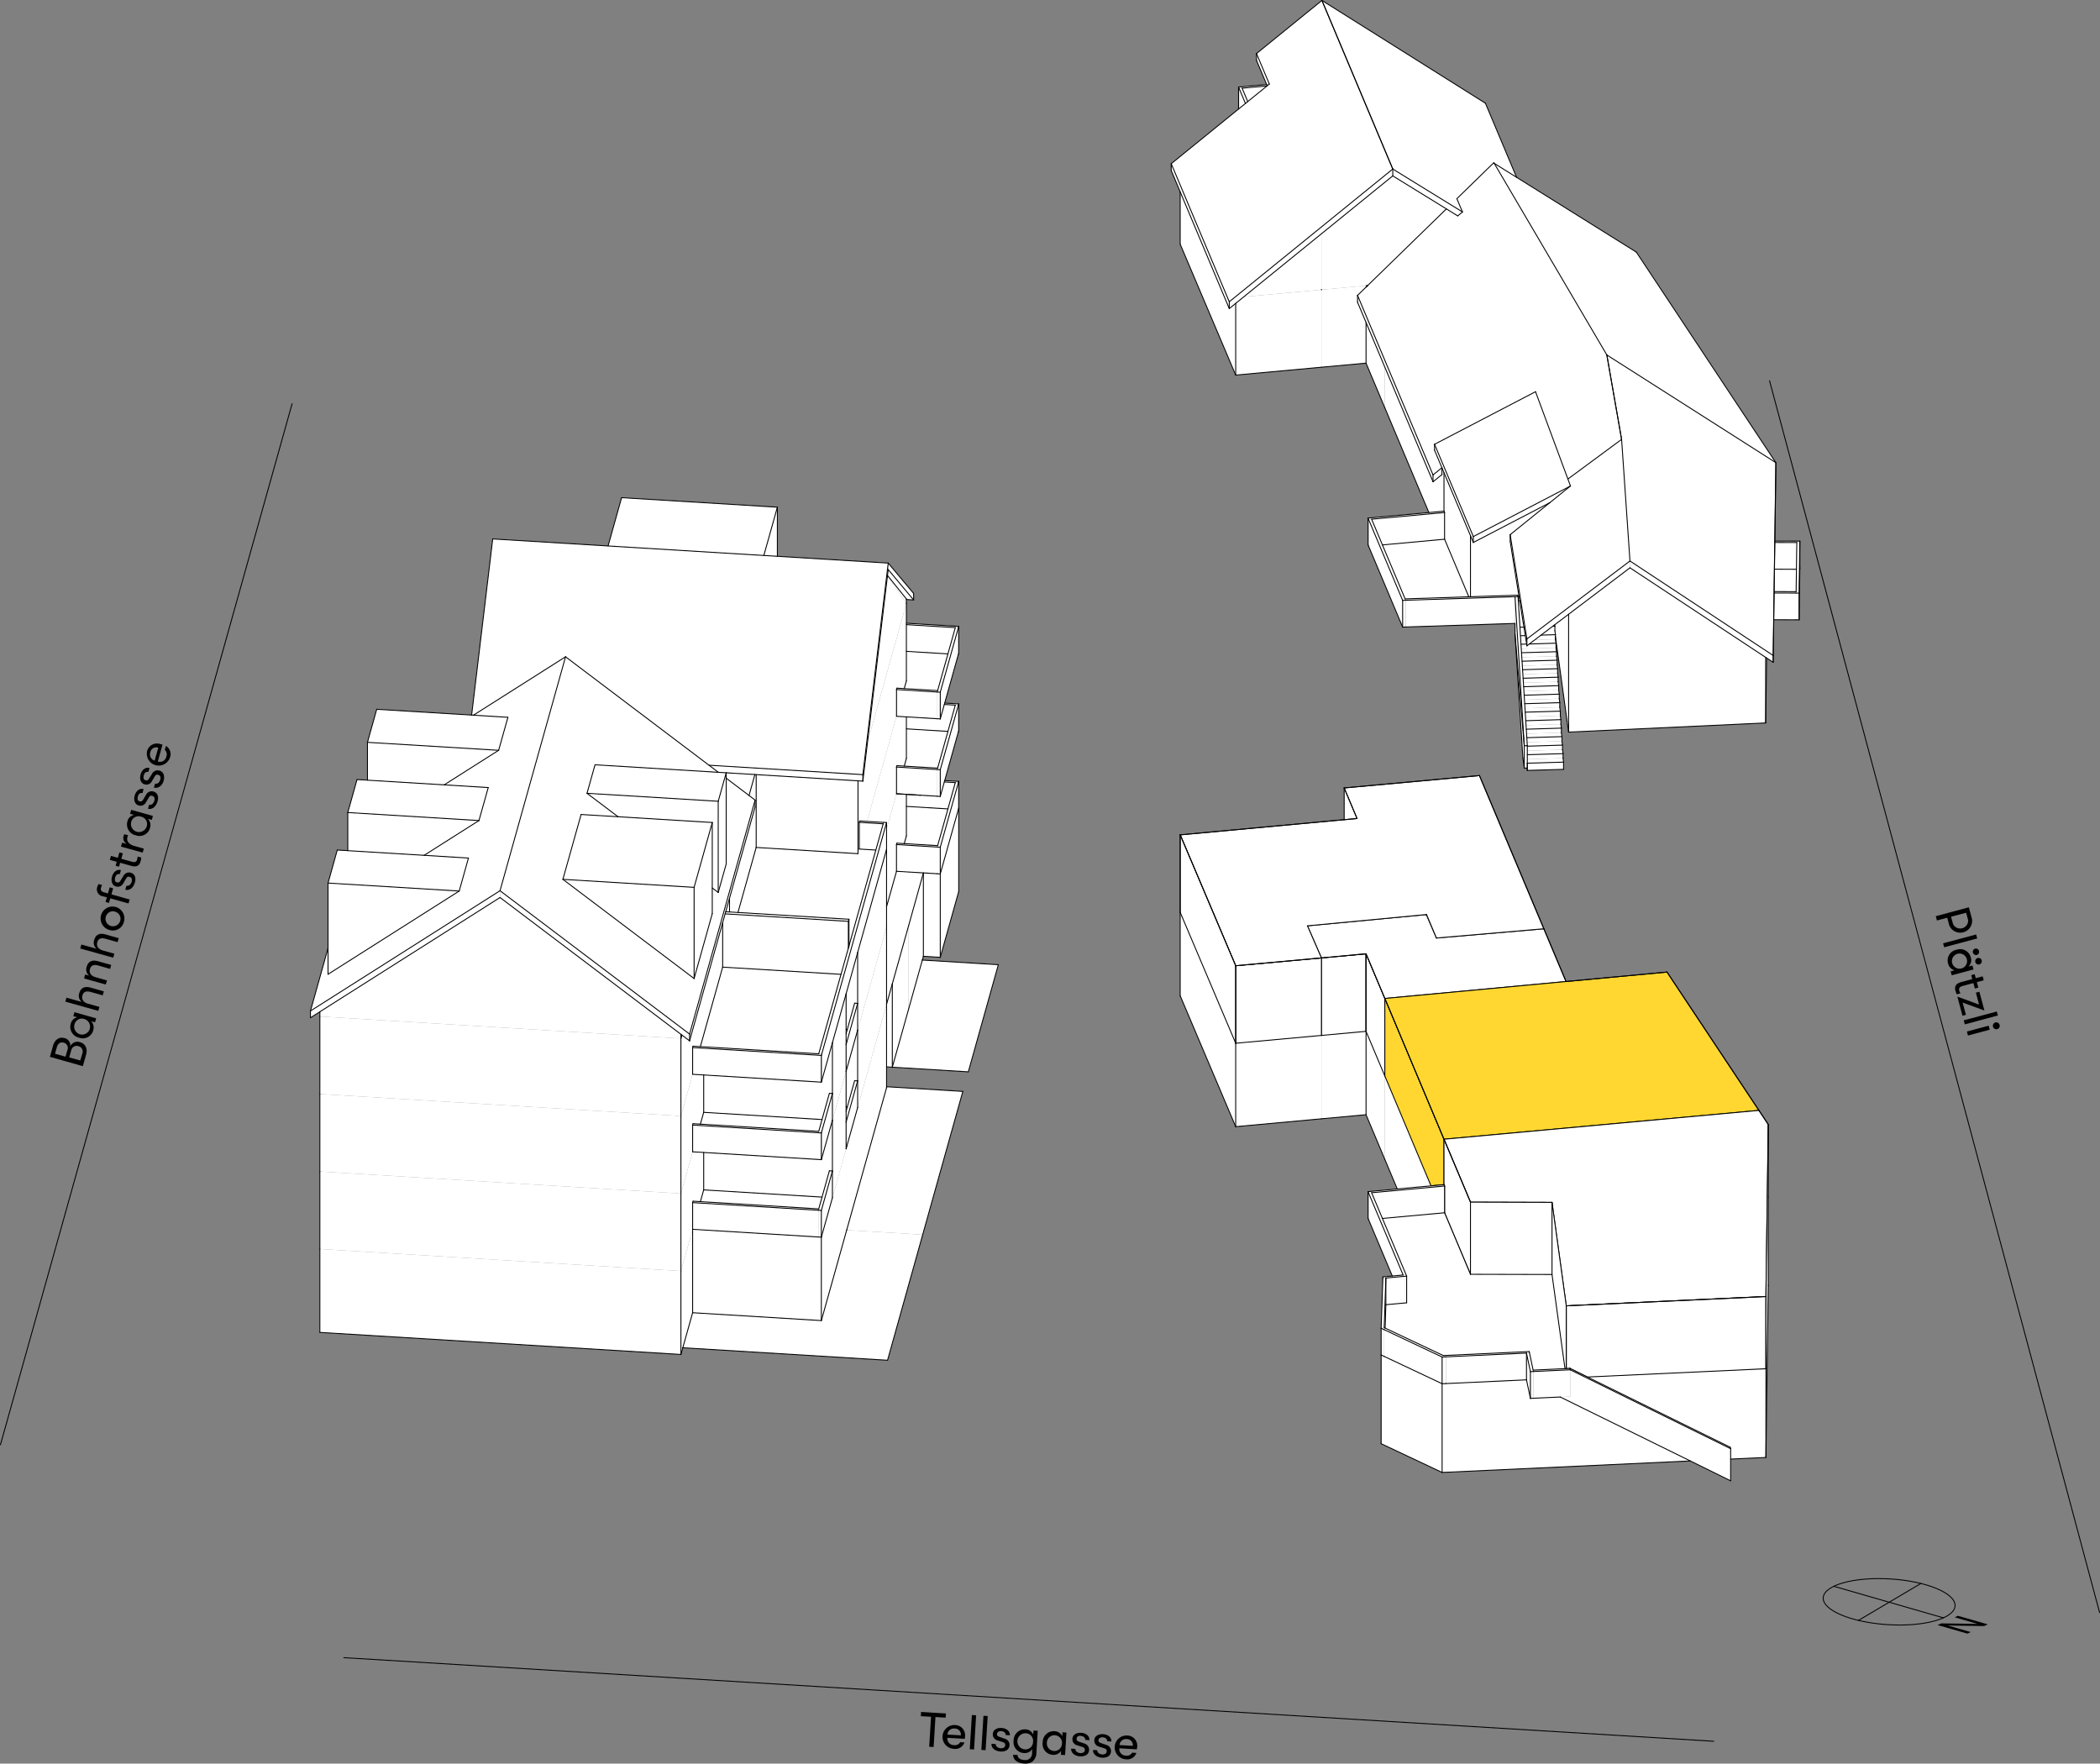 <svg xmlns="http://www.w3.org/2000/svg" xmlns:xlink="http://www.w3.org/1999/xlink" viewBox="0 0 529.43 444.62"><rect x="0" y="0" width="529.43" height="444.62" fill="#808080" stroke="none"/><defs><style>.a,.b,.e,.i{fill:none;}.a{clip-rule:evenodd;}.b,.d,.f,.g{fill-rule:evenodd;}.c{clip-path:url(#a);}.d{fill:#fff;}.e,.i{stroke:#000;stroke-linecap:round;stroke-linejoin:round;}.e{stroke-width:0.23px;}.f{fill:#ffd730;}.h{clip-path:url(#b);}.i{stroke-width:0.23px;}</style><clipPath id="a" transform="translate(-174.13 -81.56)"><polyline class="a" points="13 13 829 13 829 583 13 583 13 13"/></clipPath><clipPath id="b" transform="translate(-174.13 -81.56)"><polyline class="a" points="112.31 581.47 112.31 14.54 729.69 14.54 729.69 581.47 112.31 581.47"/></clipPath></defs><g class="c"><polyline class="d" points="445.56 149.14 445.64 143.49 452.9 143.52 452.82 149.16 445.56 149.14"/><polyline class="d" points="453.76 143.23 453.57 156.33 453.57 156.26 453.76 143.16 453.76 143.23"/><polyline class="d" points="453.75 143.52 453.75 136.78 453.76 136.42 453.76 143.16 453.75 143.52"/><polyline class="d" points="452.99 136.78 452.9 143.52 445.64 143.49 445.64 136.75 452.99 136.78"/><polyline class="d" points="453.75 136.78 445.64 136.75 445.65 136.4 453.76 136.42 453.75 136.78"/><polyline class="d" points="453.57 149.52 453.75 136.78 453.75 143.52 453.57 156.26 453.57 149.52"/><polyline class="d" points="452.81 149.52 452.99 136.78 453.75 136.78 453.57 149.52 452.81 149.52"/><polyline class="d" points="445.46 156.24 445.46 149.5 452.81 149.52 453.57 149.52 453.57 156.26 452.81 156.26 445.46 156.24"/><polyline class="d" points="452.82 149.16 452.81 149.52 445.46 149.5 445.47 149.14 452.82 149.16"/><line class="e" x1="453.75" y1="143.52" x2="453.76" y2="143.16"/><line class="e" x1="445.56" y1="149.14" x2="445.64" y2="143.49"/><line class="e" x1="453.76" y1="143.16" x2="453.76" y2="143.23"/><line class="e" x1="452.99" y1="136.78" x2="445.64" y2="136.76"/><line class="e" x1="452.9" y1="143.52" x2="445.64" y2="143.49"/><line class="e" x1="453.76" y1="136.42" x2="453.76" y2="143.16"/><line class="e" x1="453.75" y1="136.78" x2="453.76" y2="136.42"/><line class="e" x1="445.64" y1="143.49" x2="445.64" y2="136.76"/><line class="e" x1="445.64" y1="136.76" x2="445.65" y2="136.4"/><line class="e" x1="453.76" y1="136.42" x2="445.65" y2="136.4"/><line class="e" x1="453.57" y1="156.26" x2="453.75" y2="143.52"/><line class="e" x1="453.57" y1="156.26" x2="452.81" y2="156.26"/><line class="e" x1="453.57" y1="149.52" x2="453.57" y2="156.26"/><line class="e" x1="452.81" y1="149.52" x2="453.57" y2="149.52"/><line class="e" x1="452.82" y1="149.16" x2="452.99" y2="136.78"/><line class="e" x1="453.57" y1="149.52" x2="453.75" y2="136.78"/><line class="e" x1="445.46" y1="156.24" x2="452.81" y2="156.26"/><line class="e" x1="445.46" y1="149.5" x2="445.46" y2="156.24"/><line class="e" x1="445.46" y1="149.5" x2="452.81" y2="149.52"/><line class="e" x1="445.47" y1="149.14" x2="445.46" y2="149.5"/><line class="e" x1="445.47" y1="149.14" x2="452.82" y2="149.16"/><polyline class="d" points="226.02 219.66 232.79 220.07 229.07 233.38 224.96 248.03 223.51 253.2 223.51 246.46 223.51 233.66 223.51 228.6 226.02 219.66"/><polyline class="d" points="226.01 212.92 237.05 213.59 237.05 220.33 226.02 219.66 226.01 219.66 226.01 212.92"/><polyline class="d" points="410.93 143.16 410.93 141.43 447.04 165.25 447.04 166.98 410.93 143.16"/><polyline class="d" points="447.71 116.64 447.71 118.37 447.04 166.98 447.04 165.25 447.71 116.64"/><polyline class="d" points="405.1 89.49 407.78 104.81 405.1 89.49 405.1 89.49 405.1 89.49"/><polyline class="d" points="405.1 89.49 447.71 116.64 447.04 165.25 410.93 141.43 408.82 110.78 408.82 110.78 408.82 110.77 405.38 91.09 407.84 105.14 405.1 89.49"/><polyline class="d" points="376.72 41.19 412.54 63.57 447.71 116.64 405.1 89.49 405.1 89.49 376.72 41.19"/><polyline class="d" points="342.25 76.2 342.25 74.47 361.28 119.73 361.28 121.46 342.25 76.2"/><polyline class="d" points="361.28 119.73 363.52 117.92 363.53 117.95 363.53 119.64 361.28 121.46 361.28 119.73"/><polyline class="d" points="344.82 71.97 364.65 52.66 367.51 54.43 368.7 53.43 367.29 50.09 376.61 41.01 405.1 89.49 405.1 89.49 407.78 104.81 405.38 91.09 408.82 110.77 395.28 120.77 387.12 98.75 361.66 112.01 361.66 113.5 363.52 117.92 361.28 119.73 342.25 74.47 344.82 71.97"/><polyline class="d" points="316.78 15.23 316.78 13.5 320.01 21.19 319.47 21.63 316.78 15.23"/><polyline class="d" points="295.28 41.27 309.91 76.08 309.91 77.8 295.28 43 295.28 41.27"/><polyline class="d" points="295.28 41.27 320.01 21.19 316.78 13.5 333.27 0.11 351.13 42.61 309.91 76.08 295.28 41.27"/><polyline class="d" points="351.13 42.61 351.13 44.34 309.91 77.8 309.91 76.08 351.13 42.61"/><polyline class="d" points="351.13 44.34 351.13 42.61 368.7 53.43 367.51 54.43 351.13 44.34"/><polyline class="d" points="333.27 0.11 374.49 26.03 382.34 44.7 376.72 41.19 376.61 41.01 367.29 50.09 368.7 53.43 351.13 42.61 345.21 28.52 333.27 0.11"/><polyline class="d" points="346.44 31.45 351.13 42.61 351.13 42.61 345.21 28.52 346.44 31.45"/><polyline class="d" points="371.44 135.27 371.44 136.76 361.66 113.5 361.66 112.01 371.44 135.27"/><polyline class="d" points="371.44 135.27 395.94 122.52 390.72 126.73 371.44 136.76 371.44 135.27"/><polyline class="d" points="387.12 98.75 395.94 122.52 371.44 135.27 361.66 112.01 387.12 98.75"/><polyline class="d" points="395.94 122.52 395.28 120.77 408.82 110.78 410.93 141.43 384.95 161.08 380.73 134.79 395.94 122.52"/><polyline class="d" points="384.95 162.81 384.95 161.08 410.93 141.43 410.93 143.16 384.95 162.81"/><polyline class="d" points="384.95 161.08 384.95 162.81 380.73 136.51 380.73 134.79 384.95 161.08"/><polyline class="d" points="333.14 282.06 311.53 284.04 311.53 263.01 333.14 261.04 333.14 282.06"/><polyline class="d" points="297.54 251.05 297.54 230.03 311.53 263.01 311.53 284.04 297.54 251.05"/><polyline class="d" points="344.39 281.03 333.14 282.06 333.14 261.04 344.39 260.01 344.39 281.03"/><polyline class="d" points="349.13 292.29 344.39 281.03 344.39 260.01 349.13 271.27 349.13 292.29"/><polyline class="d" points="349.13 292.29 349.13 271.27 360.77 298.96 352.26 299.74 349.13 292.29"/><polyline class="d" points="348.2 363.97 348.2 341.6 363.57 348.85 363.57 371.22 348.2 363.97"/><polyline class="d" points="363.57 348.85 384.84 347.87 385.83 352.55 393.36 352.2 426.14 368.32 363.57 371.22 363.57 348.85"/><polyline class="d" points="400.19 347.15 445.2 345.07 445.2 367.44 436.31 367.85 436.31 365.23 436.23 364.88 400.19 347.15"/><polyline class="d" points="445.8 301.69 445.8 324.06 445.2 367.44 445.2 345.07 445.8 301.69"/><polyline class="d" points="344.39 260.01 333.14 261.04 333.14 241.5 344.39 240.47 344.39 260.01"/><line class="e" x1="344.39" y1="260.01" x2="344.39" y2="240.46"/><line class="e" x1="344.39" y1="240.46" x2="333.14" y2="241.5"/><line class="e" x1="333.14" y1="241.5" x2="333.14" y2="261.04"/><line class="e" x1="333.14" y1="261.04" x2="344.39" y2="260.01"/><polyline class="d" points="344.39 260.01 344.39 240.47 349.13 251.72 349.13 271.27 344.39 260.01"/><line class="e" x1="344.39" y1="260.01" x2="349.13" y2="271.27"/><line class="e" x1="349.13" y1="271.27" x2="349.13" y2="251.72"/><line class="e" x1="349.13" y1="251.72" x2="344.39" y2="240.46"/><line class="e" x1="344.39" y1="240.46" x2="344.39" y2="260.01"/><polyline class="d" points="359.57 230.57 362.14 236.49 389.22 234.15 394.81 247.46 349.13 251.72 344.39 240.47 333.14 241.5 329.62 233.41 359.57 230.57"/><line class="e" x1="359.57" y1="230.57" x2="329.62" y2="233.41"/><line class="e" x1="329.62" y1="233.41" x2="333.14" y2="241.5"/><line class="e" x1="333.14" y1="241.5" x2="344.39" y2="240.46"/><line class="e" x1="344.39" y1="240.46" x2="349.13" y2="251.72"/><line class="e" x1="349.13" y1="251.72" x2="394.81" y2="247.45"/><line class="e" x1="394.81" y1="247.45" x2="389.22" y2="234.15"/><line class="e" x1="389.22" y1="234.15" x2="362.14" y2="236.48"/><line class="e" x1="362.14" y1="236.48" x2="359.57" y2="230.57"/><polyline class="d" points="333.14 261.04 311.53 263.01 311.53 243.47 333.14 241.5 333.14 261.04"/><line class="e" x1="333.14" y1="261.04" x2="333.14" y2="241.5"/><line class="e" x1="333.14" y1="241.5" x2="311.53" y2="243.47"/><line class="e" x1="311.53" y1="243.47" x2="311.53" y2="263.01"/><line class="e" x1="311.53" y1="263.01" x2="333.14" y2="261.04"/><polyline class="d" points="359.61 230.66 359.69 230.66 359.69 230.85 359.61 230.66"/><polyline class="d" points="362.14 236.49 359.69 230.85 359.69 230.66 362.14 236.49"/><polyline class="d" points="338.88 206.65 338.88 198.65 342.12 206.35 338.88 206.65"/><polyline class="d" points="297.54 210.48 342.12 206.35 338.88 198.65 372.98 195.53 389.22 234.15 362.14 236.49 359.69 230.66 359.61 230.66 359.57 230.57 329.62 233.41 333.14 241.5 311.53 243.47 297.54 210.48"/><line class="e" x1="297.54" y1="210.48" x2="311.53" y2="243.47"/><line class="e" x1="311.53" y1="243.47" x2="333.14" y2="241.5"/><line class="e" x1="333.14" y1="241.5" x2="329.62" y2="233.41"/><line class="e" x1="329.62" y1="233.41" x2="359.57" y2="230.57"/><line class="e" x1="359.57" y1="230.57" x2="359.61" y2="230.66"/><line class="e" x1="359.61" y1="230.66" x2="359.69" y2="230.66"/><line class="e" x1="359.69" y1="230.66" x2="362.14" y2="236.48"/><line class="e" x1="362.14" y1="236.48" x2="389.22" y2="234.15"/><line class="e" x1="389.22" y1="234.15" x2="372.98" y2="195.53"/><line class="e" x1="372.98" y1="195.53" x2="338.88" y2="198.65"/><line class="e" x1="338.88" y1="198.65" x2="342.12" y2="206.35"/><line class="e" x1="342.12" y1="206.35" x2="297.54" y2="210.48"/><polyline class="d" points="311.53 243.47 311.53 263.01 297.54 230.03 297.54 210.48 311.53 243.47"/><line class="e" x1="311.53" y1="243.47" x2="297.54" y2="210.48"/><line class="e" x1="297.54" y1="210.48" x2="297.54" y2="230.02"/><line class="e" x1="297.54" y1="230.02" x2="311.53" y2="263.01"/><line class="e" x1="311.53" y1="263.01" x2="311.53" y2="243.47"/><polyline class="f" points="364.05 287.21 364.05 298.66 360.77 298.96 349.13 271.27 349.13 251.72 364.05 287.21"/><line class="e" x1="364.04" y1="287.21" x2="349.13" y2="251.72"/><line class="e" x1="349.13" y1="251.72" x2="349.13" y2="271.27"/><line class="e" x1="349.13" y1="271.27" x2="360.77" y2="298.96"/><line class="e" x1="360.77" y1="298.96" x2="364.04" y2="298.66"/><line class="e" x1="364.04" y1="298.66" x2="364.04" y2="287.21"/><polyline class="f" points="420.27 245.07 443.44 279.94 364.05 287.21 349.13 251.72 420.27 245.07"/><line class="e" x1="420.27" y1="245.07" x2="349.13" y2="251.72"/><line class="e" x1="349.13" y1="251.72" x2="364.04" y2="287.21"/><line class="e" x1="364.04" y1="287.21" x2="443.44" y2="279.94"/><line class="e" x1="443.44" y1="279.94" x2="420.27" y2="245.07"/><polyline class="d" points="364.05 287.21 443.44 279.94 445.8 283.5 445.2 326.87 394.87 329.21 391.28 303.13 370.72 303.07 364.05 287.21"/><line class="e" x1="364.04" y1="287.21" x2="370.72" y2="303.07"/><line class="e" x1="370.72" y1="303.07" x2="391.28" y2="303.13"/><line class="e" x1="391.28" y1="303.13" x2="394.87" y2="329.21"/><line class="e" x1="394.87" y1="329.21" x2="445.2" y2="326.87"/><line class="e" x1="445.2" y1="326.87" x2="445.8" y2="283.5"/><line class="e" x1="445.8" y1="283.5" x2="443.44" y2="279.94"/><line class="e" x1="443.44" y1="279.94" x2="364.04" y2="287.21"/><polyline class="d" points="370.72 303.07 370.72 321.26 370.72 321.26 364.19 305.75 364.19 299.01 364.05 298.66 364.05 287.21 370.72 303.07"/><line class="e" x1="370.72" y1="303.07" x2="364.04" y2="287.21"/><line class="e" x1="364.04" y1="287.21" x2="364.04" y2="298.66"/><line class="e" x1="364.04" y1="298.66" x2="364.19" y2="299.01"/><line class="e" x1="364.19" y1="299.01" x2="364.19" y2="305.75"/><line class="e" x1="364.19" y1="305.75" x2="370.72" y2="321.26"/><line class="e" x1="370.72" y1="321.26" x2="370.72" y2="321.26"/><line class="e" x1="370.72" y1="321.26" x2="370.72" y2="303.07"/><polyline class="d" points="370.72 321.26 370.72 303.07 391.28 303.13 391.28 321.31 384.04 321.3 370.72 321.26"/><polyline class="d" points="394.87 329.21 394.87 345.03 394.55 345.05 391.28 321.31 391.28 303.13 394.87 329.21"/><polyline class="d" points="394.87 329.21 445.2 326.87 445.2 345.07 400.19 347.15 395.79 344.99 394.87 345.03 394.87 329.21"/><line class="e" x1="394.87" y1="329.21" x2="394.87" y2="345.03"/><line class="e" x1="394.87" y1="345.03" x2="395.79" y2="344.99"/><line class="e" x1="395.79" y1="344.99" x2="400.19" y2="347.16"/><line class="e" x1="400.19" y1="347.16" x2="445.2" y2="345.07"/><line class="e" x1="445.2" y1="345.07" x2="445.2" y2="326.87"/><line class="e" x1="445.2" y1="326.87" x2="394.87" y2="329.21"/><polyline class="d" points="445.2 326.87 445.8 283.5 445.8 301.69 445.2 345.07 445.2 326.87"/><polyline class="d" points="311.53 76.49 313.57 74.83 333.14 73.04 333.14 92.58 311.53 94.56 311.53 76.49"/><polyline class="d" points="297.54 48.38 309.91 77.8 311.53 76.49 311.53 94.56 297.54 61.57 297.54 48.38"/><polyline class="d" points="348.52 307.18 364.19 305.75 370.72 321.26 370.72 321.26 384.04 321.3 391.28 321.31 394.55 345.05 386.52 345.42 385.52 340.74 363.86 341.74 349.2 334.82 349.39 328.93 354.63 328.45 354.63 321.72 348.52 307.18"/><polyline class="d" points="348.52 137.38 364.19 135.94 370.3 150.45 354.24 150.98 348.52 137.38"/><polyline class="d" points="382.78 151.49 383.13 151.49 383.98 156.74 383.11 156.76 382.78 151.49"/><polyline class="d" points="383.11 156.76 383.98 156.74 383.98 156.74 383.11 156.77 383.11 156.76"/><polyline class="d" points="445.14 182.26 445.14 165.73 445.37 165.88 445.14 182.26"/><polyline class="d" points="364.05 119.17 370.72 135.04 370.72 150.44 370.3 150.45 364.19 135.94 364.19 129.21 364.05 128.86 364.05 119.17"/><polyline class="d" points="371.44 136.76 390.72 126.73 380.73 134.79 380.73 136.51 383.13 151.49 382.78 151.49 382.71 150.41 382.71 150.4 382.66 150.05 370.72 150.44 370.72 135.04 371.44 136.76"/><polyline class="d" points="395.46 154.86 395.46 184.57 392.14 160.46 392.14 160.01 392 159.02 392 157.87 391.95 157.51 395.46 154.86"/><polyline class="d" points="395.46 184.57 395.46 154.86 410.93 143.16 445.14 165.73 445.14 182.26 395.46 184.57"/><polyline class="d" points="349.13 102.81 349.13 92.55 361.28 121.46 363.53 119.64 363.53 117.95 364.05 119.17 364.05 128.86 360.23 129.21 349.13 102.81"/><polyline class="d" points="344.39 72.01 344.82 71.97 344.39 72.39 344.39 72.01"/><polyline class="d" points="333.14 92.58 333.14 73.04 333.14 73.04 344.39 72.01 344.39 72.39 342.25 74.47 342.25 76.2 344.39 81.29 344.39 91.55 333.14 92.58"/><polyline class="d" points="344.39 81.29 349.13 92.55 349.13 102.81 344.39 91.55 344.39 81.29"/><polyline class="d" points="333.14 58.95 333.14 73.04 313.57 74.83 333.14 58.95"/><polyline class="d" points="351.13 44.34 351.13 44.34 364.65 52.66 344.92 71.96 333.14 73.04 333.14 58.95 351.13 44.34"/><polyline class="d" points="333.14 58.95 333.14 73.04 333.14 73.04 333.14 58.95 333.14 58.95"/><polyline class="d" points="344.9 137.35 344.9 130.62 345.04 130.97 345.04 137.7 344.9 137.35"/><polyline class="d" points="345.8 130.9 364.19 129.21 364.19 135.94 348.52 137.38 345.8 130.9"/><polyline class="d" points="344.9 130.62 364.05 128.86 364.19 129.21 345.04 130.97 344.9 130.62"/><polyline class="d" points="353.62 158.1 353.62 151.36 354.39 151.33 354.39 158.07 353.62 158.1"/><polyline class="d" points="345.04 130.97 353.62 151.36 353.62 158.1 345.04 137.7 345.04 130.97"/><polyline class="d" points="345.04 130.97 345.8 130.9 354.39 151.33 353.62 151.36 345.04 130.97"/><polyline class="d" points="354.39 151.33 382.71 150.4 382.71 150.41 381.95 150.44 381.95 157.17 354.39 158.07 354.39 151.33"/><polyline class="d" points="354.24 150.98 382.66 150.05 382.71 150.4 354.39 151.33 354.24 150.98"/><polyline class="d" points="344.9 307.15 344.9 300.42 345.04 300.77 345.04 307.5 344.9 307.15"/><polyline class="d" points="364.19 299.01 364.19 305.75 348.52 307.18 345.8 300.7 364.19 299.01"/><polyline class="d" points="364.05 298.66 364.19 299.01 345.04 300.77 344.9 300.42 364.05 298.66"/><polyline class="d" points="354.63 321.72 354.63 328.45 353.88 328.52 353.88 321.79 354.63 321.72"/><polyline class="d" points="345.04 307.5 345.04 300.77 353.74 321.44 351.01 321.69 345.04 307.5"/><polyline class="d" points="345.04 300.77 345.8 300.7 354.63 321.72 353.88 321.79 345.04 300.77"/><polyline class="d" points="353.88 321.79 353.88 328.52 349.39 328.93 349.39 322.2 353.88 321.79"/><polyline class="d" points="348.63 322.27 348.64 321.91 353.74 321.44 353.88 321.79 348.63 322.27"/><polyline class="d" points="348.2 341.6 348.2 334.86 348.96 335.22 348.96 341.96 348.2 341.6"/><polyline class="d" points="348.97 334.72 349.39 322.2 349.39 328.93 349.2 334.82 348.97 334.72"/><polyline class="d" points="348.2 334.86 348.63 322.27 349.39 322.2 348.96 335.22 348.2 334.86"/><polyline class="d" points="363.57 348.85 363.57 342.12 364.55 342.07 364.55 348.81 363.57 348.85"/><polyline class="d" points="348.96 335.22 363.57 342.12 363.57 348.85 348.96 341.96 348.96 335.22"/><polyline class="d" points="348.97 334.72 364.55 342.07 363.57 342.12 348.96 335.22 348.97 334.72"/><polyline class="d" points="384.84 341.13 384.84 347.87 364.55 348.81 364.55 342.07 384.84 341.13"/><polyline class="d" points="385.52 340.74 385.6 341.09 364.55 342.07 363.86 341.74 385.52 340.74"/><polyline class="d" points="312.25 21.96 312.4 22.31 312.4 27.38 312.25 27.5 312.25 21.96"/><polyline class="d" points="313.15 22.24 319.44 21.66 314.57 25.61 313.68 23.49 313.15 22.24"/><polyline class="d" points="312.25 21.96 319.33 21.31 319.47 21.63 319.44 21.66 312.4 22.31 312.25 21.96"/><polyline class="d" points="312.4 27.38 312.4 22.31 313.99 26.09 312.4 27.38"/><polyline class="d" points="313.15 22.24 314.57 25.61 313.99 26.09 312.4 22.31 313.15 22.24"/><polyline class="d" points="385.83 352.55 385.83 345.81 386.59 345.77 386.59 352.51 385.83 352.55"/><polyline class="d" points="385.83 352.55 384.84 347.87 384.84 341.13 385.83 345.81 385.83 352.55"/><polyline class="d" points="385.83 345.81 384.84 341.13 385.6 341.09 386.59 345.77 385.83 345.81"/><polyline class="d" points="386.59 352.51 386.59 345.77 395.87 345.34 395.87 352.08 386.59 352.51"/><polyline class="d" points="386.52 345.42 395.79 344.99 395.87 345.34 386.59 345.77 386.52 345.42"/><polyline class="d" points="385.05 191.41 394.06 191.14 394.19 192.14 385.05 192.41 385.05 192.41 385.05 191.41"/><polyline class="d" points="394.19 192.14 394.19 193.96 385.05 194.23 385.05 192.41 394.19 192.14"/><polyline class="d" points="384.96 193.63 385.05 193.63 385.05 192.41 385.05 192.41 385.05 194.23 384.96 193.63"/><polyline class="d" points="385.05 189.27 393.92 189 394.06 190 385.05 190.27 385.05 189.27"/><polyline class="d" points="385.05 190.27 394.06 190 394.06 191.14 385.05 191.41 385.05 190.27"/><polyline class="d" points="384.99 187.12 393.78 186.86 393.92 187.85 385.05 188.12 385.05 187.99 384.99 187.12"/><polyline class="d" points="385.05 188.12 393.92 187.85 393.92 189 385.05 189.27 385.05 188.12"/><polyline class="d" points="384.86 184.98 393.64 184.72 393.78 185.71 384.92 185.98 384.86 184.98"/><polyline class="d" points="393.78 185.71 393.78 186.86 384.99 187.12 384.92 185.98 393.78 185.71"/><polyline class="d" points="384.73 182.84 393.51 182.57 393.64 183.57 384.79 183.84 384.73 182.84"/><polyline class="d" points="393.64 183.57 393.64 184.72 384.86 184.98 384.79 183.84 393.64 183.57"/><polyline class="d" points="393.37 180.43 393.51 181.43 384.66 181.69 384.59 180.7 393.37 180.43"/><polyline class="d" points="384.66 181.69 393.51 181.43 393.51 182.57 384.73 182.84 384.66 181.69"/><polyline class="d" points="384.46 178.56 393.23 178.29 393.37 179.29 384.52 179.55 384.46 178.56"/><polyline class="d" points="384.52 179.55 393.37 179.29 393.37 180.43 384.59 180.7 384.52 179.55"/><polyline class="d" points="393.1 176.15 393.23 177.15 384.39 177.41 384.33 176.41 393.1 176.15"/><polyline class="d" points="384.39 177.41 393.23 177.15 393.23 178.29 384.46 178.56 384.39 177.41"/><polyline class="d" points="384.2 174.27 392.96 174.01 393.1 175 384.26 175.27 384.2 174.27"/><polyline class="d" points="384.26 175.27 393.1 175 393.1 176.15 384.33 176.41 384.26 175.27"/><polyline class="d" points="384.06 172.13 392.82 171.87 392.96 172.86 384.13 173.13 384.06 172.13"/><polyline class="d" points="392.96 172.86 392.96 174.01 384.2 174.27 384.13 173.13 392.96 172.86"/><polyline class="d" points="392.69 169.72 392.82 170.72 383.99 170.99 383.93 169.99 392.69 169.72"/><polyline class="d" points="392.82 170.72 392.82 171.87 384.06 172.13 383.99 170.99 392.82 170.72"/><polyline class="d" points="383.8 167.85 392.55 167.58 392.69 168.58 383.86 168.84 383.8 167.85"/><polyline class="d" points="383.86 168.84 392.69 168.58 392.69 169.72 383.93 169.99 383.86 168.84"/><polyline class="d" points="392.41 165.44 392.55 166.44 383.73 166.7 383.66 165.7 392.41 165.44"/><polyline class="d" points="392.55 166.44 392.55 167.58 383.8 167.85 383.73 166.7 392.55 166.44"/><polyline class="d" points="392.27 163.3 392.41 164.3 383.59 164.56 383.53 163.56 392.27 163.3"/><polyline class="d" points="383.59 164.56 392.41 164.3 392.41 165.44 383.66 165.7 383.59 164.56"/><polyline class="d" points="383.4 161.42 384.72 161.38 384.88 162.38 383.46 162.42 383.4 161.42"/><polyline class="d" points="386.92 161.31 392.14 161.16 392.27 162.15 385.55 162.36 386.92 161.31"/><polyline class="d" points="383.46 162.42 384.88 162.38 384.95 162.81 385.55 162.36 392.27 162.15 392.27 163.3 383.53 163.56 383.46 162.42"/><polyline class="d" points="384.38 159.25 384.54 160.24 383.33 160.28 383.27 159.28 384.38 159.25"/><polyline class="d" points="389.88 159.08 392 159.02 392.14 160.01 388.5 160.12 389.88 159.08"/><polyline class="d" points="384.54 160.24 384.72 161.38 383.4 161.42 383.33 160.28 384.54 160.24"/><polyline class="d" points="386.92 161.31 388.5 160.12 392.14 160.01 392.14 161.16 386.92 161.31"/><polyline class="d" points="391.95 157.51 392 157.87 391.46 157.89 391.95 157.51"/><polyline class="d" points="383.98 156.74 384.2 158.1 383.2 158.13 383.11 156.77 383.98 156.74"/><polyline class="d" points="384.2 158.1 384.38 159.25 383.27 159.28 383.2 158.13 384.2 158.1"/><polyline class="d" points="391.46 157.89 392 157.87 392 159.02 389.88 159.08 391.46 157.89"/><polyline class="d" points="395.79 344.99 436.23 364.88 436.31 365.23 395.87 345.34 395.79 344.99"/><polyline class="d" points="395.87 352.08 395.87 345.34 398.79 346.78 436.31 365.23 436.31 373.32 393.36 352.2 395.87 352.08"/><polyline class="d" points="381.95 157.17 381.95 157.17 381.95 150.44 384.28 188.01 381.95 159.86 381.95 157.17"/><polyline class="d" points="381.95 150.44 382.71 150.41 385.05 187.99 384.28 188.01 381.95 150.44"/><polyline class="d" points="381.95 159.86 384.28 188.01 384.28 193.65 383.93 191.05 381.95 159.86"/><polyline class="d" points="385.05 193.63 384.28 193.65 384.28 188.01 385.05 187.99 385.05 193.63"/><polyline class="d" points="82.7 239.04 82.7 245.62 115.77 224.64 118.11 216.32 106.92 215.64 120.75 206.87 123.08 198.55 111.98 197.87 125.71 189.16 128.05 180.84 119.35 180.31 142.58 165.57 126.06 224.56 78.27 254.87 82.7 239.04"/><polyline class="d" points="78.27 254.87 126.06 224.56 126.06 226.27 78.27 256.58 78.27 254.87"/><polyline class="d" points="126.06 224.56 142.58 165.57 181.11 194.71 150.01 192.81 147.99 200 155.81 205.9 146.5 205.34 141.91 221.69 174.99 246.7 179.57 230.34 179.57 223.87 181.06 225 183.08 217.82 183.08 196.19 190.37 201.71 173.84 260.7 126.06 224.56"/><polyline class="d" points="173.84 260.7 173.84 262.41 126.06 226.27 126.06 224.56 173.84 260.7"/><polyline class="d" points="190.37 201.71 190.37 203.42 173.84 262.41 173.84 260.7 190.37 201.71"/><polyline class="d" points="223.93 143.6 223.93 141.96 230.33 149.61 230.33 151.25 223.93 143.6"/><polyline class="d" points="223.75 145.1 223.93 143.6 230.33 151.25 228.51 151.14 228.51 151.01 224.39 145.87 223.75 145.1"/><polyline class="d" points="124.22 135.87 223.93 141.96 217.53 195.29 216.22 195.21 178.75 192.92 142.58 165.57 119.35 180.31 118.9 180.28 124.22 135.87"/><polyline class="d" points="217.53 195.29 217.53 196.94 190.34 195.28 190.34 195.18 180.98 194.61 178.75 192.92 217.53 195.29"/><polyline class="d" points="217.53 196.94 217.53 195.29 223.93 141.96 223.93 143.6 217.53 196.94"/><polyline class="d" points="232.14 212.93 227.97 212.68 228.51 210.74 228.51 203.3 238.99 203.93 236.4 213.19 232.14 212.93"/><polyline class="d" points="232.79 220.07 232.79 241.09 229.07 254.4 229.07 233.38 232.79 220.07"/><polyline class="d" points="237.05 241.35 232.79 241.09 232.79 220.07 237.05 220.33 237.05 241.35"/><polyline class="d" points="241.7 224.76 237.05 241.35 237.05 220.33 241.7 203.74 241.7 224.76"/><polyline class="d" points="176.57 302.95 177.41 299.98 207.24 301.8 206.41 304.77 176.57 302.95"/><polyline class="d" points="174.62 330.95 171.67 341.47 171.67 320.44 174.62 309.93 174.62 330.95"/><polyline class="d" points="174.62 330.95 174.62 309.93 207.07 311.9 207.07 332.93 174.62 330.95"/><polyline class="d" points="207.07 332.93 207.07 311.9 213.46 289.08 213.46 310.11 207.07 332.93"/><polyline class="d" points="80.64 335.91 80.64 314.89 171.67 320.44 171.67 341.47 80.64 335.91"/><polyline class="d" points="213.31 280.15 213.31 279.05 213.61 279.07 213.31 280.15"/><polyline class="d" points="213.46 310.11 213.46 289.08 223.51 253.2 223.51 274.23 213.46 310.11"/><polyline class="d" points="223.51 253.2 224.96 248.03 224.96 269.05 223.51 268.96 223.51 253.2 223.51 253.2"/><polyline class="d" points="229.07 233.38 229.07 254.4 224.96 269.05 224.96 248.03 229.07 233.38"/><polyline class="d" points="223.51 228.6 223.51 218.62 223.51 214.12 223.51 209.05 226.02 200.12 228.51 200.27 228.51 210.74 227.97 212.68 226.11 212.57 226.01 212.92 226.01 219.66 223.51 228.6"/><polyline class="d" points="216.22 259.69 216.22 272.49 215.46 272.45 213.61 279.07 213.31 279.05 213.31 270.1 216.22 259.69"/><polyline class="d" points="216.22 259.69 223.51 233.66 223.51 253.2 216.22 279.23 216.22 259.69"/><polyline class="d" points="171.67 300.9 174.62 290.38 177.41 290.55 177.41 299.98 176.57 302.95 174.72 302.83 174.62 303.19 174.62 309.93 171.67 320.44 171.67 300.9"/><polyline class="d" points="177.41 290.55 207.07 292.36 209.86 282.42 209.86 295.22 209.1 295.17 207.24 301.8 177.41 299.98 177.41 290.55"/><polyline class="d" points="209.86 282.42 213.31 270.1 213.31 289.64 209.86 301.96 209.86 282.42"/><polyline class="d" points="171.67 300.9 171.67 320.44 80.64 314.89 80.64 295.35 171.67 300.9"/><polyline class="d" points="226.02 180.58 228.51 180.73 228.51 191.2 227.97 193.14 226.12 193.03 226.02 193.38 226.02 200.12 223.51 209.05 223.51 207.38 218.59 207.08 226.02 180.58"/><polyline class="d" points="213.31 250.56 216.22 240.15 216.22 252.95 215.46 252.91 213.61 259.53 213.31 259.51 213.31 250.56"/><polyline class="d" points="216.22 240.15 223.51 214.12 223.51 233.66 216.22 259.69 216.22 240.15"/><polyline class="d" points="171.67 281.36 174.62 270.84 177.41 271.01 177.41 280.43 176.57 283.4 174.72 283.29 174.62 283.64 174.62 290.38 171.67 300.9 171.67 281.36"/><polyline class="d" points="177.41 271.01 207.07 272.82 209.86 262.88 209.86 275.68 209.1 275.63 207.24 282.25 177.41 280.43 177.41 271.01"/><polyline class="d" points="209.86 282.42 209.86 262.88 213.31 250.56 213.31 270.1 209.86 282.42"/><polyline class="d" points="80.64 295.35 80.64 275.81 171.67 281.36 171.67 300.9 80.64 295.35"/><polyline class="d" points="190.34 195.18 188.84 200.55 183.08 196.19 183.08 194.83 181.11 194.71 180.98 194.61 190.34 195.18"/><polyline class="d" points="217.53 196.94 218.7 187.15 228.51 152.12 228.51 171.66 227.97 173.6 226.12 173.49 226.02 173.84 226.02 180.58 218.59 207.08 216.74 206.97 216.64 207.32 216.64 214.05 216.31 215.22 216.31 196.86 217.53 196.94"/><polyline class="d" points="182.96 229.86 183.92 226.44 183.92 229.91 182.96 229.86"/><polyline class="d" points="183.92 226.44 190.37 203.42 190.37 201.71 188.84 200.55 190.34 195.18 190.34 195.28 190.64 195.29 190.64 213.65 186.05 230.04 183.92 229.91 183.92 226.44"/><polyline class="d" points="216.31 196.86 216.31 215.22 190.64 213.65 190.64 195.29 216.31 196.86"/><polyline class="d" points="80.64 256.26 171.67 261.82 171.67 281.36 80.64 275.81 80.64 256.26"/><polyline class="d" points="171.67 281.36 171.67 261.82 171.91 260.95 173.84 262.41 182.19 232.63 182.19 243.82 176.57 263.87 174.72 263.75 174.62 264.1 174.62 270.84 171.67 281.36"/><polyline class="d" points="228.51 191.2 228.51 183.75 238.99 184.39 236.4 193.65 227.97 193.14 228.51 191.2"/><polyline class="d" points="226.02 200.12 226.02 200.11 232.04 200.48 232.04 200.49 226.02 200.12"/><polyline class="d" points="213.31 260.61 213.31 259.51 213.61 259.53 213.31 260.61"/><polyline class="d" points="177.41 280.43 207.24 282.25 206.41 285.23 176.57 283.4 177.41 280.43"/><polyline class="d" points="126.06 226.27 171.67 260.77 171.67 261.82 80.64 256.26 80.64 255.07 126.06 226.27"/><polyline class="d" points="171.67 260.77 171.91 260.95 171.67 261.82 171.67 260.77"/><polyline class="d" points="141.91 221.69 146.5 205.34 179.57 207.36 174.99 223.71 141.91 221.69"/><polyline class="d" points="174.99 223.71 179.57 207.36 179.57 230.34 174.99 246.7 174.99 223.71"/><polyline class="d" points="141.91 221.69 174.99 223.71 174.99 246.7 141.91 221.69"/><polyline class="d" points="128.05 180.84 125.71 189.16 92.64 187.15 94.97 178.82 128.05 180.84"/><polyline class="d" points="125.71 189.16 111.98 197.87 92.64 196.69 92.64 187.15 125.71 189.16"/><polyline class="d" points="150.01 192.81 183.08 194.83 181.06 202.01 147.99 200 150.01 192.81"/><polyline class="d" points="181.06 202.01 181.06 225 179.57 223.87 179.57 207.36 155.81 205.9 147.99 200 181.06 202.01"/><polyline class="d" points="181.06 202.01 183.08 194.83 183.08 217.82 181.06 225 181.06 202.01"/><polyline class="d" points="123.08 198.55 120.75 206.87 87.68 204.85 90.01 196.53 123.08 198.55"/><polyline class="d" points="87.68 214.47 87.68 204.85 120.75 206.87 106.92 215.64 87.68 214.47"/><polyline class="d" points="82.7 222.63 85.03 214.3 118.11 216.32 115.77 224.64 82.7 222.63"/><polyline class="d" points="115.77 224.64 82.7 245.62 82.7 222.63 115.77 224.64"/><polyline class="d" points="223.73 145.28 223.75 145.1 224.39 145.87 228.51 151.01 228.51 152.12 223.73 145.28"/><polyline class="d" points="218.7 187.15 223.73 145.28 228.51 152.12 218.7 187.15"/><polyline class="d" points="156.71 125.47 195.98 127.87 192.57 140.04 153.3 137.65 156.71 125.47"/><polyline class="d" points="192.57 140.04 195.98 127.87 195.98 140.25 192.57 140.04"/><polyline class="d" points="227.97 173.6 228.51 171.66 228.51 164.21 238.99 164.85 236.4 174.11 227.97 173.6"/><polyline class="d" points="182.81 230.39 182.96 229.86 214.03 231.75 213.88 232.28 182.81 230.39"/><polyline class="d" points="182.19 243.82 182.19 232.63 182.81 230.39 213.88 232.28 213.88 239.02 212.88 242.61 212.03 245.64 182.19 243.82"/><polyline class="d" points="214.03 231.75 214.03 238.49 213.88 239.02 213.88 232.28 214.03 231.75"/><polyline class="d" points="207.07 272.82 207.07 266.08 207.17 265.73 207.17 272.47 207.07 272.82"/><polyline class="d" points="207.07 266.08 207.07 272.82 174.62 270.84 174.62 264.1 207.07 266.08"/><polyline class="d" points="174.62 264.1 174.72 263.75 207.17 265.73 207.07 266.08 174.62 264.1"/><polyline class="d" points="223.51 207.38 223.51 214.12 207.17 272.47 207.17 265.73 223.51 207.38"/><polyline class="d" points="206.41 265.68 222.76 207.34 223.51 207.38 207.17 265.73 206.41 265.68"/><polyline class="d" points="216.64 207.32 222.66 207.69 220.8 214.31 216.64 214.05 216.64 207.32"/><polyline class="d" points="216.74 206.97 222.76 207.34 222.66 207.69 216.64 207.32 216.74 206.97"/><polyline class="d" points="182.19 243.82 212.03 245.64 206.41 265.68 176.57 263.87 182.19 243.82"/><polyline class="d" points="190.64 213.65 216.31 215.22 216.64 214.05 220.8 214.31 214.03 238.49 214.03 231.75 186.05 230.04 190.64 213.65"/><polyline class="d" points="207.07 292.36 207.07 285.63 207.17 285.27 207.17 292.01 207.07 292.36"/><polyline class="d" points="207.07 285.63 207.07 292.36 174.62 290.38 174.62 283.64 207.07 285.63"/><polyline class="d" points="174.62 283.64 174.72 283.29 207.17 285.27 207.07 285.63 174.62 283.64"/><polyline class="d" points="207.17 292.01 207.17 285.27 209.86 275.68 209.86 282.42 207.17 292.01"/><polyline class="d" points="207.17 285.27 206.41 285.23 209.1 275.63 209.86 275.68 207.17 285.27"/><polyline class="d" points="213.31 270.1 213.31 263.36 216.22 252.95 216.22 259.69 213.31 270.1"/><polyline class="d" points="213.31 263.36 213.31 260.61 215.46 252.91 216.22 252.95 213.31 263.36"/><polyline class="d" points="207.07 311.9 207.07 305.17 209.86 295.22 209.86 301.96 207.07 311.9"/><polyline class="d" points="206.31 305.12 207.07 305.17 207.07 311.9 206.31 311.86 206.31 305.12"/><polyline class="d" points="207.07 305.17 206.31 305.12 209.1 295.17 209.86 295.22 207.07 305.17"/><polyline class="d" points="213.31 289.64 213.31 282.9 216.22 272.49 216.22 279.23 213.31 289.64"/><polyline class="d" points="215.46 272.45 216.22 272.49 213.31 282.9 213.31 280.15 215.46 272.45"/><polyline class="d" points="174.62 309.93 174.62 303.19 206.31 305.12 206.31 311.86 174.62 309.93"/><polyline class="d" points="174.72 302.83 206.41 304.77 206.31 305.12 174.62 303.19 174.72 302.83"/><polyline class="d" points="241.6 204.09 241.6 197.36 241.7 197 241.7 203.74 241.6 204.09"/><polyline class="d" points="237.05 200.79 238.08 197.14 240.84 197.31 238.99 203.93 228.51 203.3 228.51 200.27 237.05 200.79"/><polyline class="d" points="238.18 196.79 241.7 197 241.6 197.36 238.08 197.14 238.18 196.79"/><polyline class="d" points="237.05 213.59 241.6 197.36 241.6 204.09 237.05 220.33 237.05 213.59"/><polyline class="d" points="236.3 213.55 240.84 197.31 241.6 197.36 237.05 213.59 236.3 213.55"/><polyline class="d" points="226.11 212.57 236.4 213.19 236.3 213.55 226.01 212.92 226.11 212.57"/><polyline class="d" points="241.6 184.55 241.6 177.81 241.7 177.46 241.7 184.2 241.6 184.55"/><polyline class="d" points="228.51 183.75 228.51 180.73 237.05 181.25 238.08 177.6 240.84 177.77 238.99 184.39 228.51 183.75"/><polyline class="d" points="238.08 177.6 238.18 177.25 241.7 177.46 241.6 177.81 238.08 177.6"/><polyline class="d" points="236.3 200.75 236.3 194.01 237.05 194.05 237.05 200.79 236.3 200.75"/><polyline class="d" points="237.05 194.05 241.6 177.81 241.6 184.55 237.05 200.79 237.05 194.05"/><polyline class="d" points="236.3 194.01 240.84 177.77 241.6 177.81 237.05 194.05 236.3 194.01"/><polyline class="d" points="226.02 200.11 226.02 193.38 236.3 194.01 236.3 200.75 232.04 200.49 232.04 200.48 226.02 200.11"/><polyline class="d" points="226.02 193.38 226.12 193.03 236.4 193.65 236.3 194.01 226.02 193.38"/><polyline class="d" points="241.6 165.01 241.6 158.27 241.7 157.92 241.7 164.66 241.6 165.01"/><polyline class="d" points="228.51 164.21 228.51 157.48 240.84 158.23 238.99 164.85 228.51 164.21"/><polyline class="d" points="228.51 157.48 228.51 157.12 241.7 157.92 241.6 158.27 228.51 157.48"/><polyline class="d" points="236.3 174.47 237.05 174.51 237.05 181.25 236.3 181.2 236.3 174.47"/><polyline class="d" points="241.6 158.27 241.6 165.01 237.05 181.25 237.05 174.51 241.6 158.27"/><polyline class="d" points="240.84 158.23 241.6 158.27 237.05 174.51 236.3 174.47 240.84 158.23"/><polyline class="d" points="236.3 174.47 236.3 181.2 226.02 180.58 226.02 173.84 236.3 174.47"/><polyline class="d" points="226.12 173.49 236.4 174.11 236.3 174.47 226.02 173.84 226.12 173.49"/><polyline class="d" points="172.15 339.78 174.62 330.95 207.07 332.93 213.46 310.11 232.62 311.27 223.75 342.93 172.15 339.78"/><polyline class="d" points="232.53 242.04 251.69 243.21 244.13 270.22 224.96 269.05 232.53 242.04"/><polyline class="d" points="213.46 310.11 223.59 273.98 242.74 275.15 232.62 311.27 213.46 310.11"/><line class="e" x1="405.1" y1="89.49" x2="408.82" y2="110.77"/><line class="e" x1="410.93" y1="141.43" x2="447.03" y2="165.25"/><line class="e" x1="447.03" y1="165.25" x2="447.71" y2="116.64"/><line class="e" x1="447.71" y1="116.64" x2="405.1" y2="89.49"/><line class="e" x1="447.71" y1="118.37" x2="447.71" y2="116.64"/><line class="e" x1="447.03" y1="166.98" x2="410.93" y2="143.15"/><line class="e" x1="447.03" y1="166.98" x2="447.03" y2="165.25"/><line class="e" x1="447.71" y1="118.37" x2="447.03" y2="166.98"/><line class="e" x1="447.71" y1="116.64" x2="412.54" y2="63.57"/><line class="e" x1="412.54" y1="63.57" x2="376.72" y2="41.19"/><line class="e" x1="405.1" y1="89.49" x2="376.61" y2="41.01"/><line class="e" x1="376.61" y1="41.01" x2="367.29" y2="50.09"/><line class="e" x1="364.65" y1="52.66" x2="342.25" y2="74.47"/><line class="e" x1="344.82" y1="71.97" x2="344.39" y2="72.39"/><line class="e" x1="342.25" y1="74.47" x2="361.28" y2="119.73"/><line class="e" x1="361.28" y1="119.73" x2="363.52" y2="117.92"/><line class="e" x1="408.82" y1="110.77" x2="405.1" y2="89.49"/><line class="e" x1="408.82" y1="110.78" x2="408.82" y2="110.77"/><line class="e" x1="342.25" y1="76.2" x2="342.25" y2="74.47"/><line class="e" x1="361.28" y1="121.46" x2="342.25" y2="76.2"/><line class="e" x1="361.28" y1="121.46" x2="361.28" y2="119.73"/><line class="e" x1="363.53" y1="119.64" x2="361.28" y2="121.46"/><line class="e" x1="309.91" y1="76.08" x2="351.13" y2="42.61"/><line class="e" x1="351.13" y1="42.61" x2="333.27" y2="0.11"/><line class="e" x1="333.27" y1="0.11" x2="316.78" y2="13.5"/><line class="e" x1="316.78" y1="13.5" x2="320.01" y2="21.19"/><line class="e" x1="320.01" y1="21.19" x2="295.28" y2="41.27"/><line class="e" x1="295.28" y1="41.27" x2="309.91" y2="76.08"/><line class="e" x1="295.28" y1="43" x2="295.28" y2="41.27"/><line class="e" x1="309.91" y1="77.8" x2="295.28" y2="43"/><line class="e" x1="309.91" y1="76.08" x2="309.91" y2="77.8"/><line class="e" x1="351.13" y1="44.34" x2="309.91" y2="77.8"/><line class="e" x1="351.13" y1="44.34" x2="351.13" y2="42.61"/><line class="e" x1="316.78" y1="15.23" x2="316.78" y2="13.5"/><line class="e" x1="319.47" y1="21.63" x2="316.78" y2="15.23"/><line class="e" x1="374.49" y1="26.03" x2="333.27" y2="0.11"/><line class="e" x1="333.27" y1="0.11" x2="351.13" y2="42.61"/><line class="e" x1="351.13" y1="42.61" x2="368.7" y2="53.43"/><line class="e" x1="382.34" y1="44.7" x2="374.49" y2="26.03"/><line class="e" x1="351.13" y1="42.61" x2="351.13" y2="42.61"/><line class="e" x1="367.51" y1="54.43" x2="351.13" y2="44.34"/><line class="e" x1="371.44" y1="135.27" x2="395.93" y2="122.52"/><line class="e" x1="387.12" y1="98.75" x2="361.66" y2="112.01"/><line class="e" x1="361.66" y1="112.01" x2="371.44" y2="135.27"/><line class="e" x1="361.66" y1="113.5" x2="361.66" y2="112.01"/><line class="e" x1="371.44" y1="136.76" x2="361.66" y2="113.5"/><line class="e" x1="371.44" y1="135.27" x2="371.44" y2="136.76"/><line class="e" x1="390.72" y1="126.73" x2="371.44" y2="136.76"/><line class="e" x1="410.93" y1="141.43" x2="408.82" y2="110.77"/><line class="e" x1="408.82" y1="110.77" x2="395.28" y2="120.77"/><line class="e" x1="390.72" y1="126.73" x2="380.73" y2="134.79"/><line class="e" x1="395.93" y1="122.52" x2="390.72" y2="126.73"/><line class="e" x1="380.73" y1="134.79" x2="384.95" y2="161.08"/><line class="e" x1="384.95" y1="161.08" x2="410.93" y2="141.43"/><line class="e" x1="384.95" y1="162.81" x2="384.95" y2="161.08"/><line class="e" x1="410.93" y1="143.15" x2="384.95" y2="162.81"/><line class="e" x1="380.73" y1="136.51" x2="380.73" y2="134.79"/><line class="e" x1="384.95" y1="162.81" x2="380.73" y2="136.51"/><line class="e" x1="297.54" y1="230.02" x2="297.54" y2="251.05"/><line class="e" x1="297.54" y1="251.05" x2="311.53" y2="284.04"/><line class="e" x1="311.53" y1="263.01" x2="311.53" y2="284.04"/><line class="e" x1="311.53" y1="284.04" x2="333.14" y2="282.06"/><line class="e" x1="333.14" y1="282.06" x2="344.39" y2="281.03"/><line class="e" x1="344.39" y1="260.01" x2="344.39" y2="281.03"/><line class="e" x1="344.39" y1="281.03" x2="349.13" y2="292.29"/><line class="e" x1="349.13" y1="292.29" x2="352.26" y2="299.74"/><line class="e" x1="445.8" y1="301.69" x2="445.8" y2="324.06"/><line class="e" x1="348.2" y1="341.6" x2="348.2" y2="363.97"/><line class="e" x1="348.2" y1="363.97" x2="363.57" y2="371.22"/><line class="e" x1="363.57" y1="348.85" x2="363.57" y2="371.22"/><line class="e" x1="363.57" y1="371.22" x2="426.14" y2="368.32"/><line class="e" x1="436.31" y1="367.85" x2="445.2" y2="367.44"/><line class="e" x1="445.2" y1="345.07" x2="445.2" y2="367.44"/><line class="e" x1="445.2" y1="367.44" x2="445.8" y2="324.06"/><line class="e" x1="359.61" y1="230.66" x2="359.57" y2="230.57"/><line class="e" x1="333.14" y1="241.5" x2="344.39" y2="240.46"/><line class="e" x1="349.13" y1="251.72" x2="344.39" y2="240.46"/><line class="e" x1="394.81" y1="247.45" x2="389.22" y2="234.15"/><line class="e" x1="344.39" y1="240.46" x2="344.39" y2="260.01"/><line class="e" x1="338.88" y1="198.65" x2="342.12" y2="206.35"/><line class="e" x1="342.12" y1="206.35" x2="297.54" y2="210.48"/><line class="e" x1="311.53" y1="243.47" x2="297.54" y2="210.48"/><line class="e" x1="311.53" y1="243.47" x2="333.14" y2="241.5"/><line class="e" x1="372.98" y1="195.53" x2="389.22" y2="234.15"/><line class="e" x1="372.98" y1="195.53" x2="338.88" y2="198.65"/><line class="e" x1="338.88" y1="198.65" x2="338.88" y2="206.65"/><line class="e" x1="297.54" y1="210.48" x2="297.54" y2="230.02"/><line class="e" x1="311.53" y1="243.47" x2="311.53" y2="263.01"/><line class="e" x1="443.44" y1="279.94" x2="420.27" y2="245.07"/><line class="e" x1="420.27" y1="245.07" x2="394.81" y2="247.45"/><line class="e" x1="349.13" y1="251.72" x2="364.04" y2="287.21"/><line class="e" x1="364.04" y1="287.21" x2="370.72" y2="303.07"/><line class="e" x1="370.72" y1="303.07" x2="391.28" y2="303.13"/><line class="e" x1="391.28" y1="303.13" x2="394.87" y2="329.21"/><line class="e" x1="394.87" y1="329.21" x2="445.2" y2="326.87"/><line class="e" x1="445.8" y1="283.5" x2="445.2" y2="326.87"/><line class="e" x1="445.8" y1="283.5" x2="443.44" y2="279.94"/><line class="e" x1="445.8" y1="283.5" x2="445.8" y2="301.69"/><line class="e" x1="370.72" y1="303.07" x2="370.72" y2="321.26"/><line class="e" x1="391.28" y1="303.13" x2="391.28" y2="321.31"/><line class="e" x1="394.87" y1="329.21" x2="394.87" y2="345.03"/><line class="e" x1="445.2" y1="326.87" x2="445.2" y2="345.07"/><line class="e" x1="297.54" y1="48.38" x2="297.54" y2="61.57"/><line class="e" x1="297.54" y1="61.57" x2="311.53" y2="94.56"/><line class="e" x1="311.53" y1="76.49" x2="311.53" y2="94.56"/><line class="e" x1="311.53" y1="94.56" x2="333.14" y2="92.58"/><line class="e" x1="354.63" y1="328.45" x2="349.39" y2="328.93"/><line class="e" x1="349.2" y1="334.82" x2="349.39" y2="328.93"/><line class="e" x1="394.55" y1="345.05" x2="391.28" y2="321.31"/><line class="e" x1="391.28" y1="321.31" x2="370.72" y2="321.26"/><line class="e" x1="370.71" y1="321.25" x2="370.72" y2="321.26"/><line class="e" x1="364.19" y1="305.75" x2="348.52" y2="307.18"/><line class="e" x1="383.13" y1="151.49" x2="382.78" y2="151.49"/><line class="e" x1="348.52" y1="137.38" x2="364.19" y2="135.94"/><line class="e" x1="445.14" y1="182.26" x2="445.37" y2="165.88"/><line class="e" x1="364.04" y1="119.17" x2="364.04" y2="128.86"/><line class="e" x1="370.72" y1="135.04" x2="370.72" y2="150.44"/><line class="e" x1="392.14" y1="160.46" x2="395.46" y2="184.57"/><line class="e" x1="395.46" y1="154.86" x2="395.46" y2="184.57"/><line class="e" x1="395.46" y1="184.57" x2="445.14" y2="182.26"/><line class="e" x1="445.14" y1="165.73" x2="445.14" y2="182.26"/><line class="e" x1="349.13" y1="102.81" x2="360.23" y2="129.21"/><line class="e" x1="363.53" y1="117.95" x2="363.53" y2="119.64"/><line class="e" x1="344.39" y1="81.29" x2="344.39" y2="91.55"/><line class="e" x1="333.14" y1="92.58" x2="344.39" y2="91.55"/><line class="e" x1="333.14" y1="73.04" x2="333.14" y2="73.04"/><line class="e" x1="344.39" y1="91.55" x2="349.13" y2="102.81"/><line class="e" x1="333.14" y1="73.04" x2="333.14" y2="73.04"/><line class="e" x1="344.39" y1="72.01" x2="344.82" y2="71.97"/><line class="e" x1="345.8" y1="130.9" x2="364.19" y2="129.21"/><line class="e" x1="345.04" y1="137.7" x2="344.9" y2="137.35"/><line class="e" x1="344.9" y1="130.62" x2="345.04" y2="130.97"/><line class="e" x1="344.9" y1="137.35" x2="344.9" y2="130.62"/><line class="e" x1="344.9" y1="130.62" x2="364.04" y2="128.86"/><line class="e" x1="364.04" y1="128.86" x2="364.19" y2="129.21"/><line class="e" x1="364.19" y1="129.21" x2="364.19" y2="135.94"/><line class="e" x1="353.62" y1="158.1" x2="345.04" y2="137.7"/><line class="e" x1="354.39" y1="158.07" x2="353.62" y2="158.1"/><line class="e" x1="353.62" y1="151.36" x2="354.39" y2="151.33"/><line class="e" x1="353.62" y1="158.1" x2="353.62" y2="151.36"/><line class="e" x1="353.62" y1="151.36" x2="345.04" y2="130.97"/><line class="e" x1="354.24" y1="150.98" x2="345.8" y2="130.9"/><line class="e" x1="381.95" y1="157.17" x2="354.39" y2="158.07"/><line class="e" x1="382.66" y1="150.05" x2="354.24" y2="150.98"/><line class="e" x1="382.71" y1="150.4" x2="382.66" y2="150.05"/><line class="e" x1="382.71" y1="150.41" x2="382.71" y2="150.4"/><line class="e" x1="382.71" y1="150.4" x2="354.39" y2="151.33"/><line class="e" x1="345.8" y1="300.7" x2="364.19" y2="299.01"/><line class="e" x1="345.04" y1="307.5" x2="344.9" y2="307.16"/><line class="e" x1="344.9" y1="300.42" x2="345.04" y2="300.77"/><line class="e" x1="344.9" y1="307.16" x2="344.9" y2="300.42"/><line class="e" x1="344.9" y1="300.42" x2="364.04" y2="298.66"/><line class="e" x1="353.74" y1="321.44" x2="345.04" y2="300.77"/><line class="e" x1="351.01" y1="321.69" x2="345.04" y2="307.5"/><line class="e" x1="354.63" y1="321.72" x2="354.63" y2="328.45"/><line class="e" x1="353.88" y1="321.79" x2="354.63" y2="321.72"/><line class="e" x1="354.63" y1="321.72" x2="345.8" y2="300.7"/><line class="e" x1="349.39" y1="322.2" x2="353.88" y2="321.79"/><line class="e" x1="348.64" y1="321.91" x2="348.63" y2="322.27"/><line class="e" x1="348.64" y1="321.91" x2="353.74" y2="321.44"/><line class="e" x1="348.97" y1="334.72" x2="349.39" y2="322.2"/><line class="e" x1="348.96" y1="341.96" x2="348.2" y2="341.6"/><line class="e" x1="348.2" y1="334.86" x2="348.96" y2="335.22"/><line class="e" x1="348.2" y1="341.6" x2="348.2" y2="334.86"/><line class="e" x1="348.2" y1="334.86" x2="348.63" y2="322.27"/><line class="e" x1="349.39" y1="328.93" x2="349.39" y2="322.2"/><line class="e" x1="363.57" y1="348.85" x2="348.96" y2="341.96"/><line class="e" x1="364.55" y1="348.81" x2="363.57" y2="348.85"/><line class="e" x1="363.57" y1="342.12" x2="364.55" y2="342.07"/><line class="e" x1="363.57" y1="348.85" x2="363.57" y2="342.12"/><line class="e" x1="363.57" y1="342.12" x2="348.96" y2="335.22"/><line class="e" x1="363.85" y1="341.74" x2="348.97" y2="334.72"/><line class="e" x1="384.84" y1="341.13" x2="364.55" y2="342.07"/><line class="e" x1="384.84" y1="347.87" x2="364.55" y2="348.81"/><line class="e" x1="385.6" y1="341.09" x2="385.52" y2="340.74"/><line class="e" x1="385.52" y1="340.74" x2="363.85" y2="341.74"/><line class="e" x1="313.15" y1="22.24" x2="319.44" y2="21.66"/><line class="e" x1="312.25" y1="21.96" x2="312.4" y2="22.31"/><line class="e" x1="312.25" y1="27.49" x2="312.25" y2="21.96"/><line class="e" x1="312.25" y1="21.96" x2="319.33" y2="21.31"/><line class="e" x1="314.57" y1="25.61" x2="313.15" y2="22.24"/><line class="e" x1="313.99" y1="26.09" x2="312.4" y2="22.31"/><line class="e" x1="385.83" y1="352.55" x2="384.84" y2="347.87"/><line class="e" x1="386.59" y1="352.51" x2="385.83" y2="352.55"/><line class="e" x1="385.83" y1="345.81" x2="386.59" y2="345.77"/><line class="e" x1="385.83" y1="352.55" x2="385.83" y2="345.81"/><line class="e" x1="385.83" y1="345.81" x2="384.84" y2="341.13"/><line class="e" x1="384.84" y1="341.13" x2="384.84" y2="347.87"/><line class="e" x1="386.52" y1="345.42" x2="385.6" y2="341.09"/><line class="e" x1="393.36" y1="352.2" x2="386.59" y2="352.51"/><line class="e" x1="395.79" y1="344.99" x2="386.52" y2="345.42"/><line class="e" x1="395.87" y1="345.34" x2="395.79" y2="344.99"/><line class="e" x1="395.87" y1="345.34" x2="386.59" y2="345.77"/><line class="e" x1="394.19" y1="192.14" x2="394.06" y2="191.14"/><line class="e" x1="385.05" y1="192.41" x2="394.19" y2="192.14"/><line class="e" x1="385.05" y1="192.41" x2="385.05" y2="194.23"/><line class="e" x1="385.05" y1="194.23" x2="394.19" y2="193.96"/><line class="e" x1="394.19" y1="192.14" x2="394.19" y2="193.96"/><line class="e" x1="384.96" y1="193.63" x2="385.05" y2="194.23"/><line class="e" x1="394.06" y1="190" x2="393.92" y2="189"/><line class="e" x1="385.05" y1="190.27" x2="394.06" y2="190"/><line class="e" x1="394.06" y1="190" x2="394.06" y2="191.14"/><line class="e" x1="393.92" y1="187.85" x2="393.78" y2="186.86"/><line class="e" x1="385.05" y1="188.12" x2="393.92" y2="187.85"/><line class="e" x1="393.92" y1="187.85" x2="393.92" y2="189"/><line class="e" x1="393.78" y1="185.71" x2="393.64" y2="184.72"/><line class="e" x1="384.92" y1="185.98" x2="393.78" y2="185.71"/><line class="e" x1="393.78" y1="185.71" x2="393.78" y2="186.86"/><line class="e" x1="393.64" y1="183.57" x2="393.51" y2="182.58"/><line class="e" x1="384.79" y1="183.84" x2="393.64" y2="183.57"/><line class="e" x1="393.64" y1="183.57" x2="393.64" y2="184.72"/><line class="e" x1="393.51" y1="181.43" x2="393.37" y2="180.43"/><line class="e" x1="384.66" y1="181.7" x2="393.51" y2="181.43"/><line class="e" x1="393.51" y1="181.43" x2="393.51" y2="182.58"/><line class="e" x1="393.37" y1="179.29" x2="393.23" y2="178.29"/><line class="e" x1="384.52" y1="179.55" x2="393.37" y2="179.29"/><line class="e" x1="393.37" y1="179.29" x2="393.37" y2="180.43"/><line class="e" x1="393.23" y1="177.15" x2="393.1" y2="176.15"/><line class="e" x1="384.39" y1="177.41" x2="393.23" y2="177.15"/><line class="e" x1="393.23" y1="177.15" x2="393.23" y2="178.29"/><line class="e" x1="393.1" y1="175" x2="392.96" y2="174.01"/><line class="e" x1="384.26" y1="175.27" x2="393.1" y2="175"/><line class="e" x1="393.1" y1="175" x2="393.1" y2="176.15"/><line class="e" x1="392.96" y1="172.86" x2="392.82" y2="171.87"/><line class="e" x1="384.13" y1="173.13" x2="392.96" y2="172.86"/><line class="e" x1="392.96" y1="172.86" x2="392.96" y2="174.01"/><line class="e" x1="392.82" y1="170.72" x2="392.69" y2="169.72"/><line class="e" x1="383.99" y1="170.99" x2="392.82" y2="170.72"/><line class="e" x1="392.82" y1="170.72" x2="392.82" y2="171.87"/><line class="e" x1="392.69" y1="168.58" x2="392.55" y2="167.58"/><line class="e" x1="383.86" y1="168.84" x2="392.69" y2="168.58"/><line class="e" x1="392.69" y1="168.58" x2="392.69" y2="169.72"/><line class="e" x1="392.55" y1="166.44" x2="392.41" y2="165.44"/><line class="e" x1="383.73" y1="166.7" x2="392.55" y2="166.44"/><line class="e" x1="392.55" y1="166.44" x2="392.55" y2="167.58"/><line class="e" x1="392.41" y1="164.3" x2="392.28" y2="163.3"/><line class="e" x1="383.59" y1="164.56" x2="392.41" y2="164.3"/><line class="e" x1="392.41" y1="164.3" x2="392.41" y2="165.44"/><line class="e" x1="392.28" y1="162.15" x2="392.14" y2="161.16"/><line class="e" x1="383.46" y1="162.42" x2="384.88" y2="162.38"/><line class="e" x1="385.55" y1="162.36" x2="392.28" y2="162.15"/><line class="e" x1="392.28" y1="162.15" x2="392.28" y2="163.3"/><line class="e" x1="392.14" y1="160.01" x2="392" y2="159.02"/><line class="e" x1="383.33" y1="160.28" x2="384.54" y2="160.24"/><line class="e" x1="388.5" y1="160.12" x2="392.14" y2="160.01"/><line class="e" x1="392.14" y1="160.01" x2="392.14" y2="161.16"/><line class="e" x1="392" y1="157.87" x2="391.95" y2="157.51"/><line class="e" x1="383.2" y1="158.13" x2="384.2" y2="158.1"/><line class="e" x1="391.46" y1="157.89" x2="392" y2="157.87"/><line class="e" x1="392" y1="157.87" x2="392" y2="159.02"/><line class="e" x1="436.31" y1="365.23" x2="436.23" y2="364.88"/><line class="e" x1="436.31" y1="373.32" x2="436.31" y2="365.23"/><line class="e" x1="436.31" y1="373.32" x2="393.36" y2="352.2"/><line class="e" x1="436.23" y1="364.88" x2="395.79" y2="344.99"/><line class="e" x1="436.31" y1="365.23" x2="395.87" y2="345.34"/><line class="e" x1="381.95" y1="157.17" x2="381.95" y2="159.86"/><line class="e" x1="382.69" y1="150.41" x2="382.71" y2="150.41"/><line class="e" x1="384.28" y1="188.01" x2="381.95" y2="150.44"/><line class="e" x1="385.05" y1="187.99" x2="382.71" y2="150.41"/><line class="e" x1="383.93" y1="191.05" x2="381.95" y2="159.86"/><line class="e" x1="385.05" y1="187.99" x2="385.05" y2="192.41"/><line class="e" x1="385.05" y1="192.41" x2="385.05" y2="193.62"/><line class="e" x1="384.28" y1="193.65" x2="383.93" y2="191.05"/><line class="e" x1="381.95" y1="159.86" x2="384.28" y2="188.01"/><line class="e" x1="384.28" y1="193.65" x2="384.28" y2="188.01"/><line class="e" x1="384.28" y1="193.65" x2="385.05" y2="193.62"/><line class="e" x1="384.28" y1="188.01" x2="385.05" y2="187.99"/><line class="e" x1="78.27" y1="254.87" x2="126.06" y2="224.56"/><line class="e" x1="142.58" y1="165.58" x2="119.35" y2="180.31"/><line class="e" x1="82.7" y1="239.04" x2="78.27" y2="254.87"/><line class="e" x1="78.27" y1="254.87" x2="78.27" y2="256.58"/><line class="e" x1="126.06" y1="226.27" x2="78.27" y2="256.58"/><line class="e" x1="126.06" y1="224.56" x2="173.85" y2="260.7"/><line class="e" x1="173.85" y1="260.7" x2="190.37" y2="201.71"/><line class="e" x1="190.37" y1="201.71" x2="183.08" y2="196.19"/><line class="e" x1="181.11" y1="194.71" x2="142.58" y2="165.58"/><line class="e" x1="142.58" y1="165.58" x2="126.06" y2="224.56"/><line class="e" x1="173.85" y1="262.41" x2="126.06" y2="226.27"/><line class="e" x1="173.85" y1="262.41" x2="173.85" y2="260.7"/><line class="e" x1="190.37" y1="203.42" x2="173.85" y2="262.41"/><line class="e" x1="190.37" y1="203.42" x2="190.37" y2="201.71"/><line class="e" x1="223.93" y1="141.96" x2="230.33" y2="149.61"/><line class="e" x1="230.33" y1="151.25" x2="230.33" y2="149.61"/><line class="e" x1="228.51" y1="151.14" x2="230.33" y2="151.25"/><line class="e" x1="230.33" y1="151.25" x2="223.93" y2="143.6"/><line class="e" x1="124.22" y1="135.87" x2="118.9" y2="180.28"/><line class="e" x1="178.75" y1="192.92" x2="217.53" y2="195.29"/><line class="e" x1="217.53" y1="195.29" x2="223.93" y2="141.96"/><line class="e" x1="223.93" y1="141.96" x2="124.22" y2="135.87"/><line class="e" x1="217.53" y1="196.93" x2="183.08" y2="194.83"/><line class="e" x1="217.53" y1="196.93" x2="217.53" y2="195.29"/><line class="e" x1="223.93" y1="143.6" x2="217.53" y2="196.93"/><line class="e" x1="236.3" y1="220.28" x2="237.05" y2="220.33"/><line class="e" x1="237.05" y1="220.33" x2="241.7" y2="203.74"/><line class="e" x1="232.53" y1="242.04" x2="232.79" y2="241.09"/><line class="e" x1="232.79" y1="220.07" x2="232.79" y2="241.09"/><line class="e" x1="232.79" y1="241.09" x2="237.05" y2="241.35"/><line class="e" x1="237.05" y1="220.33" x2="237.05" y2="241.35"/><line class="e" x1="237.05" y1="241.35" x2="241.7" y2="224.76"/><line class="e" x1="241.7" y1="203.74" x2="241.7" y2="224.76"/><line class="e" x1="207.07" y1="311.9" x2="209.86" y2="301.96"/><line class="e" x1="213.31" y1="289.64" x2="213.46" y2="289.08"/><line class="e" x1="80.64" y1="314.89" x2="80.64" y2="335.91"/><line class="e" x1="80.64" y1="335.91" x2="171.67" y2="341.47"/><line class="e" x1="171.67" y1="320.44" x2="171.67" y2="341.47"/><line class="e" x1="171.67" y1="341.47" x2="172.14" y2="339.78"/><line class="e" x1="174.62" y1="309.92" x2="174.62" y2="330.95"/><line class="e" x1="207.07" y1="311.9" x2="207.07" y2="332.93"/><line class="e" x1="213.46" y1="289.08" x2="216.22" y2="279.23"/><line class="e" x1="223.51" y1="253.2" x2="223.51" y2="274.23"/><line class="e" x1="213.46" y1="310.11" x2="223.51" y2="274.23"/><line class="e" x1="224.96" y1="248.03" x2="229.07" y2="233.38"/><line class="e" x1="223.51" y1="268.96" x2="224.96" y2="269.05"/><line class="e" x1="224.96" y1="248.03" x2="224.96" y2="269.05"/><line class="e" x1="224.96" y1="269.05" x2="229.07" y2="254.4"/><line class="e" x1="228.51" y1="200.27" x2="228.51" y2="210.74"/><line class="e" x1="223.51" y1="228.6" x2="226.02" y2="219.66"/><line class="e" x1="223.51" y1="233.66" x2="223.51" y2="246.46"/><line class="e" x1="223.51" y1="246.46" x2="223.51" y2="253.2"/><line class="e" x1="213.31" y1="279.05" x2="213.61" y2="279.07"/><line class="e" x1="216.22" y1="259.69" x2="216.22" y2="272.49"/><line class="e" x1="80.64" y1="295.35" x2="80.64" y2="314.89"/><line class="e" x1="171.67" y1="300.9" x2="171.67" y2="320.44"/><line class="e" x1="176.57" y1="302.95" x2="177.41" y2="299.98"/><line class="e" x1="177.41" y1="290.55" x2="177.41" y2="299.98"/><line class="e" x1="177.41" y1="299.98" x2="207.24" y2="301.8"/><line class="e" x1="209.86" y1="282.42" x2="209.86" y2="295.22"/><line class="e" x1="213.31" y1="270.1" x2="213.31" y2="282.9"/><line class="e" x1="213.31" y1="282.9" x2="213.31" y2="289.64"/><line class="e" x1="228.51" y1="180.73" x2="228.51" y2="191.2"/><line class="e" x1="213.31" y1="259.51" x2="213.61" y2="259.53"/><line class="e" x1="223.51" y1="214.12" x2="223.51" y2="233.66"/><line class="e" x1="216.22" y1="240.15" x2="216.22" y2="252.95"/><line class="e" x1="209.86" y1="262.88" x2="213.31" y2="250.56"/><line class="e" x1="80.64" y1="275.81" x2="80.64" y2="295.35"/><line class="e" x1="171.67" y1="281.36" x2="171.67" y2="300.9"/><line class="e" x1="177.41" y1="271.01" x2="177.41" y2="280.43"/><line class="e" x1="209.86" y1="262.88" x2="209.86" y2="275.68"/><line class="e" x1="213.31" y1="250.56" x2="213.31" y2="263.36"/><line class="e" x1="213.31" y1="263.36" x2="213.31" y2="270.1"/><line class="e" x1="188.84" y1="200.55" x2="190.31" y2="195.27"/><line class="e" x1="216.31" y1="196.86" x2="216.31" y2="215.22"/><line class="e" x1="228.51" y1="152.12" x2="228.51" y2="171.66"/><line class="e" x1="183.92" y1="226.44" x2="183.92" y2="229.91"/><line class="e" x1="190.64" y1="195.29" x2="190.64" y2="213.65"/><line class="e" x1="80.64" y1="256.26" x2="80.64" y2="275.81"/><line class="e" x1="171.67" y1="261.82" x2="171.67" y2="281.36"/><line class="e" x1="228.51" y1="191.2" x2="227.97" y2="193.14"/><line class="e" x1="226.02" y1="200.11" x2="232.04" y2="200.48"/><line class="e" x1="228.51" y1="183.75" x2="238.99" y2="184.39"/><line class="e" x1="232.04" y1="200.48" x2="232.04" y2="200.48"/><line class="e" x1="177.41" y1="280.43" x2="176.57" y2="283.4"/><line class="e" x1="207.24" y1="282.25" x2="177.41" y2="280.43"/><line class="e" x1="80.64" y1="255.07" x2="80.64" y2="256.26"/><line class="e" x1="171.67" y1="260.77" x2="171.67" y2="261.82"/><line class="e" x1="171.67" y1="261.82" x2="171.91" y2="260.95"/><line class="e" x1="179.57" y1="207.36" x2="179.57" y2="230.34"/><line class="e" x1="141.91" y1="221.69" x2="146.5" y2="205.34"/><line class="e" x1="174.99" y1="246.7" x2="179.57" y2="230.34"/><line class="e" x1="179.57" y1="207.36" x2="146.5" y2="205.34"/><line class="e" x1="174.99" y1="223.71" x2="174.99" y2="246.7"/><line class="e" x1="174.99" y1="223.71" x2="141.91" y2="221.69"/><line class="e" x1="174.99" y1="246.7" x2="141.91" y2="221.69"/><line class="e" x1="174.99" y1="223.71" x2="179.57" y2="207.36"/><line class="e" x1="128.05" y1="180.84" x2="94.97" y2="178.82"/><line class="e" x1="125.71" y1="189.16" x2="128.05" y2="180.84"/><line class="e" x1="92.64" y1="187.15" x2="125.71" y2="189.16"/><line class="e" x1="92.64" y1="187.15" x2="92.64" y2="196.69"/><line class="e" x1="92.64" y1="187.15" x2="94.97" y2="178.82"/><line class="e" x1="125.71" y1="189.16" x2="111.98" y2="197.87"/><line class="e" x1="183.08" y1="194.83" x2="183.08" y2="217.82"/><line class="e" x1="147.99" y1="200" x2="150.01" y2="192.81"/><line class="e" x1="181.07" y1="225" x2="183.08" y2="217.82"/><line class="e" x1="183.08" y1="194.83" x2="150.01" y2="192.81"/><line class="e" x1="181.07" y1="202.01" x2="181.07" y2="225"/><line class="e" x1="181.07" y1="202.01" x2="147.99" y2="200"/><line class="e" x1="181.07" y1="225" x2="179.57" y2="223.87"/><line class="e" x1="155.81" y1="205.9" x2="147.99" y2="200"/><line class="e" x1="181.07" y1="202.01" x2="183.08" y2="194.83"/><line class="e" x1="123.09" y1="198.55" x2="90.01" y2="196.53"/><line class="e" x1="120.75" y1="206.87" x2="123.09" y2="198.55"/><line class="e" x1="87.68" y1="204.85" x2="120.75" y2="206.87"/><line class="e" x1="87.68" y1="204.85" x2="87.68" y2="214.47"/><line class="e" x1="87.68" y1="204.85" x2="90.01" y2="196.53"/><line class="e" x1="120.75" y1="206.87" x2="106.92" y2="215.64"/><line class="e" x1="118.1" y1="216.32" x2="85.03" y2="214.3"/><line class="e" x1="115.77" y1="224.64" x2="118.1" y2="216.32"/><line class="e" x1="82.7" y1="222.63" x2="115.77" y2="224.64"/><line class="e" x1="82.7" y1="222.63" x2="82.7" y2="245.62"/><line class="e" x1="82.7" y1="222.63" x2="85.03" y2="214.3"/><line class="e" x1="115.77" y1="224.64" x2="82.7" y2="245.62"/><line class="e" x1="228.51" y1="151.01" x2="228.51" y2="152.12"/><line class="e" x1="228.51" y1="151.01" x2="223.84" y2="145.19"/><line class="e" x1="156.71" y1="125.47" x2="195.98" y2="127.87"/><line class="e" x1="192.57" y1="140.04" x2="195.98" y2="127.87"/><line class="e" x1="156.71" y1="125.47" x2="153.3" y2="137.65"/><line class="e" x1="195.98" y1="127.87" x2="195.98" y2="140.25"/><line class="e" x1="228.51" y1="171.66" x2="227.97" y2="173.6"/><line class="e" x1="228.51" y1="164.21" x2="238.99" y2="164.85"/><line class="e" x1="182.81" y1="230.39" x2="213.88" y2="232.28"/><line class="e" x1="213.88" y1="232.28" x2="214.03" y2="231.75"/><line class="e" x1="182.96" y1="229.86" x2="214.03" y2="231.75"/><line class="e" x1="182.19" y1="232.63" x2="182.19" y2="243.82"/><line class="e" x1="213.88" y1="232.28" x2="213.88" y2="239.02"/><line class="e" x1="214.03" y1="231.75" x2="214.03" y2="238.49"/><line class="e" x1="207.07" y1="272.82" x2="174.62" y2="270.84"/><line class="e" x1="207.17" y1="272.47" x2="207.07" y2="272.82"/><line class="e" x1="207.07" y1="266.08" x2="207.17" y2="265.73"/><line class="e" x1="207.07" y1="272.82" x2="207.07" y2="266.08"/><line class="e" x1="207.07" y1="266.08" x2="174.62" y2="264.1"/><line class="e" x1="174.62" y1="270.84" x2="174.62" y2="264.1"/><line class="e" x1="174.62" y1="264.1" x2="174.72" y2="263.75"/><line class="e" x1="206.41" y1="265.68" x2="174.72" y2="263.75"/><line class="e" x1="216.22" y1="240.15" x2="213.31" y2="250.56"/><line class="e" x1="209.86" y1="262.88" x2="207.17" y2="272.47"/><line class="e" x1="223.51" y1="214.12" x2="216.22" y2="240.15"/><line class="e" x1="223.51" y1="207.38" x2="222.76" y2="207.34"/><line class="e" x1="223.51" y1="214.12" x2="223.51" y2="207.38"/><line class="e" x1="223.51" y1="207.38" x2="207.17" y2="265.73"/><line class="e" x1="222.66" y1="207.69" x2="214.03" y2="238.49"/><line class="e" x1="213.88" y1="239.02" x2="206.41" y2="265.68"/><line class="e" x1="214.03" y1="238.49" x2="213.88" y2="239.02"/><line class="e" x1="216.64" y1="207.32" x2="216.64" y2="214.05"/><line class="e" x1="216.64" y1="207.32" x2="222.66" y2="207.69"/><line class="e" x1="216.74" y1="206.97" x2="216.64" y2="207.32"/><line class="e" x1="216.74" y1="206.97" x2="222.76" y2="207.34"/><line class="e" x1="220.8" y1="214.31" x2="216.64" y2="214.05"/><line class="e" x1="190.64" y1="213.65" x2="186.05" y2="230.04"/><line class="e" x1="182.19" y1="243.82" x2="176.57" y2="263.86"/><line class="e" x1="207.07" y1="292.36" x2="174.62" y2="290.38"/><line class="e" x1="207.17" y1="292.01" x2="207.07" y2="292.36"/><line class="e" x1="207.07" y1="285.63" x2="207.17" y2="285.27"/><line class="e" x1="207.07" y1="292.36" x2="207.07" y2="285.63"/><line class="e" x1="207.07" y1="285.63" x2="174.62" y2="283.64"/><line class="e" x1="174.62" y1="290.38" x2="174.62" y2="283.64"/><line class="e" x1="174.62" y1="283.64" x2="174.72" y2="283.29"/><line class="e" x1="206.41" y1="285.23" x2="174.72" y2="283.29"/><line class="e" x1="209.86" y1="282.42" x2="207.17" y2="292.01"/><line class="e" x1="209.1" y1="275.63" x2="206.41" y2="285.23"/><line class="e" x1="209.86" y1="275.68" x2="209.1" y2="275.63"/><line class="e" x1="209.86" y1="282.42" x2="209.86" y2="275.68"/><line class="e" x1="209.86" y1="275.68" x2="207.17" y2="285.27"/><line class="e" x1="216.22" y1="259.69" x2="213.31" y2="270.1"/><line class="e" x1="215.46" y1="252.91" x2="213.31" y2="260.61"/><line class="e" x1="216.22" y1="252.95" x2="215.46" y2="252.91"/><line class="e" x1="216.22" y1="259.69" x2="216.22" y2="252.95"/><line class="e" x1="216.22" y1="252.95" x2="213.31" y2="263.36"/><line class="e" x1="207.07" y1="311.9" x2="206.31" y2="311.86"/><line class="e" x1="209.1" y1="295.17" x2="206.41" y2="304.77"/><line class="e" x1="209.86" y1="295.22" x2="209.1" y2="295.17"/><line class="e" x1="209.86" y1="301.96" x2="209.86" y2="295.22"/><line class="e" x1="209.86" y1="295.22" x2="207.07" y2="305.17"/><line class="e" x1="207.07" y1="305.17" x2="207.07" y2="311.9"/><line class="e" x1="206.31" y1="305.12" x2="207.07" y2="305.17"/><line class="e" x1="215.46" y1="272.45" x2="213.31" y2="280.15"/><line class="e" x1="216.22" y1="272.49" x2="215.46" y2="272.45"/><line class="e" x1="216.22" y1="279.23" x2="216.22" y2="272.49"/><line class="e" x1="216.22" y1="272.49" x2="213.31" y2="282.9"/><line class="e" x1="174.62" y1="309.92" x2="206.31" y2="311.86"/><line class="e" x1="174.62" y1="303.19" x2="174.62" y2="309.92"/><line class="e" x1="174.62" y1="303.19" x2="206.31" y2="305.12"/><line class="e" x1="174.72" y1="302.83" x2="174.62" y2="303.19"/><line class="e" x1="174.72" y1="302.83" x2="206.41" y2="304.77"/><line class="e" x1="240.84" y1="197.31" x2="238.08" y2="197.14"/><line class="e" x1="238.99" y1="203.93" x2="228.51" y2="203.3"/><line class="e" x1="241.7" y1="197" x2="241.7" y2="203.74"/><line class="e" x1="241.6" y1="197.36" x2="241.7" y2="197"/><line class="e" x1="241.7" y1="197" x2="238.17" y2="196.79"/><line class="e" x1="237.05" y1="213.59" x2="237.05" y2="220.33"/><line class="e" x1="236.3" y1="213.55" x2="237.05" y2="213.59"/><line class="e" x1="236.39" y1="213.19" x2="240.84" y2="197.31"/><line class="e" x1="237.05" y1="213.59" x2="241.6" y2="197.36"/><line class="e" x1="226.01" y1="212.92" x2="236.3" y2="213.55"/><line class="e" x1="226.01" y1="219.66" x2="236.3" y2="220.28"/><line class="e" x1="226.11" y1="212.57" x2="226.01" y2="212.92"/><line class="e" x1="226.11" y1="212.57" x2="236.39" y2="213.19"/><line class="e" x1="240.84" y1="177.77" x2="238.08" y2="177.6"/><line class="e" x1="241.7" y1="184.2" x2="241.6" y2="184.55"/><line class="e" x1="241.7" y1="177.46" x2="241.7" y2="184.2"/><line class="e" x1="241.6" y1="177.82" x2="241.7" y2="177.46"/><line class="e" x1="241.7" y1="177.46" x2="238.17" y2="177.25"/><line class="e" x1="237.05" y1="200.79" x2="241.6" y2="184.55"/><line class="e" x1="237.05" y1="200.79" x2="236.3" y2="200.74"/><line class="e" x1="237.05" y1="194.05" x2="237.05" y2="200.79"/><line class="e" x1="236.3" y1="194.01" x2="237.05" y2="194.05"/><line class="e" x1="236.39" y1="193.65" x2="240.84" y2="177.77"/><line class="e" x1="237.05" y1="194.05" x2="241.6" y2="177.82"/><line class="e" x1="226.02" y1="200.12" x2="236.3" y2="200.74"/><line class="e" x1="226.02" y1="193.38" x2="226.02" y2="200.12"/><line class="e" x1="226.02" y1="193.38" x2="236.3" y2="194.01"/><line class="e" x1="226.12" y1="193.03" x2="226.02" y2="193.38"/><line class="e" x1="226.12" y1="193.03" x2="236.39" y2="193.65"/><line class="e" x1="240.84" y1="158.23" x2="228.51" y2="157.48"/><line class="e" x1="241.7" y1="164.66" x2="241.6" y2="165.01"/><line class="e" x1="241.7" y1="157.92" x2="241.7" y2="164.66"/><line class="e" x1="241.6" y1="158.27" x2="241.7" y2="157.92"/><line class="e" x1="241.7" y1="157.92" x2="228.51" y2="157.12"/><line class="e" x1="237.05" y1="181.25" x2="241.6" y2="165.01"/><line class="e" x1="237.05" y1="181.25" x2="236.3" y2="181.2"/><line class="e" x1="237.05" y1="174.51" x2="237.05" y2="181.25"/><line class="e" x1="236.3" y1="174.47" x2="237.05" y2="174.51"/><line class="e" x1="236.39" y1="174.11" x2="240.84" y2="158.23"/><line class="e" x1="237.05" y1="174.51" x2="241.6" y2="158.27"/><line class="e" x1="226.02" y1="180.58" x2="236.3" y2="181.2"/><line class="e" x1="226.02" y1="173.84" x2="226.02" y2="180.58"/><line class="e" x1="226.02" y1="173.84" x2="236.3" y2="174.47"/><line class="e" x1="226.12" y1="173.49" x2="226.02" y2="173.84"/><line class="e" x1="226.12" y1="173.49" x2="236.39" y2="174.11"/><line class="e" x1="223.51" y1="253.2" x2="224.96" y2="248.03"/><line class="e" x1="229.07" y1="233.38" x2="232.79" y2="220.07"/><line class="e" x1="226.01" y1="219.66" x2="226.01" y2="212.92"/><line class="e" x1="207.07" y1="332.93" x2="174.62" y2="330.95"/><line class="e" x1="174.62" y1="330.95" x2="172.14" y2="339.78"/><line class="e" x1="213.46" y1="310.11" x2="207.07" y2="332.93"/><line class="e" x1="172.14" y1="339.78" x2="172.14" y2="339.85"/><line class="e" x1="232.53" y1="242.04" x2="229.07" y2="254.4"/><line class="e" x1="224.96" y1="269.05" x2="224.96" y2="269.12"/><line class="e" x1="223.59" y1="273.98" x2="223.51" y2="274.23"/><line class="e" x1="227.97" y1="212.68" x2="228.51" y2="210.74"/><line class="e" x1="223.76" y1="342.93" x2="172.14" y2="339.78"/><line class="e" x1="223.76" y1="342.93" x2="232.62" y2="311.27"/><line class="e" x1="251.69" y1="243.21" x2="232.53" y2="242.04"/><line class="e" x1="244.12" y1="270.22" x2="224.96" y2="269.05"/><line class="e" x1="244.12" y1="270.22" x2="251.69" y2="243.21"/><line class="e" x1="232.62" y1="311.27" x2="242.74" y2="275.15"/><line class="e" x1="223.59" y1="273.98" x2="242.74" y2="275.15"/><line class="e" x1="364.19" y1="305.75" x2="364.19" y2="299.01"/><line class="e" x1="364.19" y1="299.01" x2="364.04" y2="298.66"/><line class="e" x1="364.19" y1="305.75" x2="370.71" y2="321.25"/><line class="e" x1="364.19" y1="135.94" x2="370.3" y2="150.45"/><line class="e" x1="387.12" y1="98.75" x2="395.93" y2="122.52"/><line class="e" x1="367.51" y1="54.43" x2="368.7" y2="53.43"/><line class="e" x1="367.29" y1="50.09" x2="368.7" y2="53.43"/><line class="e" x1="216.31" y1="215.22" x2="190.64" y2="213.65"/><line class="e" x1="182.19" y1="243.82" x2="212.03" y2="245.64"/><polyline class="g" points="501.14 409.52 500.3 409.9 500.2 409.94 491.06 409.81 496.84 411.46 496 411.85 488.49 409.69 489.34 409.31 489.43 409.27 498.57 409.4 492.79 407.74 493.61 407.36 501.14 409.52"/><line class="e" x1="0.11" y1="364.24" x2="73.64" y2="101.78"/><line class="e" x1="446.12" y1="96" x2="529.32" y2="406.52"/><line class="e" x1="86.68" y1="417.91" x2="432.04" y2="438.99"/><line class="e" x1="484.26" y1="399.21" x2="468.53" y2="408.52"/><line class="e" x1="462.32" y1="399.92" x2="476.29" y2="403.94"/><line class="e" x1="489.96" y1="407.88" x2="476.29" y2="403.94"/><g class="h"><path class="i" d="M650.78,479.63c-9.17-.58-16.77,1.53-17,4.71s7.07,6.23,16.24,6.81,16.77-1.52,17-4.7-7.07-6.24-16.24-6.82" transform="translate(-174.13 -81.56)"/></g><g class="h"><path d="M194.27,344.29c1.42.4,2,1.62,1.55,3.21l-.8,2.85L186.71,348l.77-2.73c.45-1.6,1.53-2.36,2.87-2a1.85,1.85,0,0,1,1.48,2.1A2,2,0,0,1,194.27,344.29ZM188,347.21l2.65.75.48-1.69a1.36,1.36,0,0,0-.92-1.84c-.86-.24-1.49.21-1.76,1.17Zm6.87,0a1.4,1.4,0,0,0-1-1.91,1.39,1.39,0,0,0-1.77,1l-.52,1.84,2.78.78Z" transform="translate(-174.13 -81.56)"/><path d="M194.09,343.18a2.79,2.79,0,0,1-2.12-3.54,2.16,2.16,0,0,1,1.65-1.61l-1-.28.28-1,5.48,1.54-.29,1-1-.27a2.25,2.25,0,0,1,.56,2.25A2.73,2.73,0,0,1,194.09,343.18Zm1.31-4.71a1.89,1.89,0,0,0-2.47,1.31,2,2,0,1,0,2.47-1.31Z" transform="translate(-174.13 -81.56)"/><path d="M196.94,330.54l3.37.95-.29,1-2.92-.82c-1.23-.34-1.92-.11-2.19.87s.29,1.75,1.39,2.06l2.9.81-.29,1-8.31-2.33.29-1,3.84,1.08a2,2,0,0,1-.61-2.23C194.5,330.6,195.47,330.14,196.94,330.54Z" transform="translate(-174.13 -81.56)"/><path d="M200.79,329.77l-5.47-1.53.28-1,1,.29a2,2,0,0,1-.61-2.24c.37-1.34,1.35-1.81,2.81-1.4l3.37.94-.28,1L199,325c-1.22-.35-1.91-.1-2.19.87s.3,1.75,1.4,2.05l2.9.82Z" transform="translate(-174.13 -81.56)"/><path d="M200.69,317.13l3.37.95-.29,1-2.92-.82c-1.22-.34-1.91-.11-2.19.87s.3,1.75,1.4,2.06l2.9.81-.29,1-8.31-2.32.29-1,3.84,1.08a2,2,0,0,1-.61-2.23C198.25,317.19,199.23,316.72,200.69,317.13Z" transform="translate(-174.13 -81.56)"/><path d="M201.69,316a3,3,0,1,1,3.67-2A2.85,2.85,0,0,1,201.69,316Zm1.31-4.66a1.89,1.89,0,1,0,1.44,2.36A1.86,1.86,0,0,0,203,311.37Z" transform="translate(-174.13 -81.56)"/><path d="M200.35,306.53l1,.27.43-1.54.87.24-.43,1.54,4.6,1.29-.29,1-4.6-1.29-.33,1.16-.86-.24.32-1.17-.95-.26a1.76,1.76,0,0,1-1.47-2.3,2.33,2.33,0,0,1,.37-.79l.87.25a2.05,2.05,0,0,0-.24.54C199.49,305.69,199.42,306.27,200.35,306.53Z" transform="translate(-174.13 -81.56)"/><path d="M205.72,305.86l.29-1c.53.15,1.08-.24,1.31-1,.17-.61,0-1.1-.5-1.23s-.66,0-1,.6l-.6,1a1.55,1.55,0,0,1-1.85.82c-.93-.26-1.33-1.3-1-2.48s1.22-1.93,2.24-1.64l-.28,1c-.53-.14-1,.18-1.17.89s0,1.07.44,1.19.66,0,1-.58l.62-1a1.6,1.6,0,0,1,1.88-.85c1,.3,1.42,1.28,1,2.58S206.73,306.14,205.72,305.86Z" transform="translate(-174.13 -81.56)"/><path d="M208.83,297.5l.91.26a4.09,4.09,0,0,1-.17.94c-.18.65-.59,1.65-2.36,1.15l-2.79-.78-.27,1-.87-.24.27-1-1.73-.49.29-1,1.73.48.39-1.37.87.24-.39,1.38,2.56.71c1,.3,1.29,0,1.44-.54A5.27,5.27,0,0,0,208.83,297.5Z" transform="translate(-174.13 -81.56)"/><path d="M210.11,296.51,204.63,295l.29-1,1.25.35a1.66,1.66,0,0,1-.88-2,2,2,0,0,1,.18-.48l.95.26a2.67,2.67,0,0,0-.17.5c-.31,1.08.54,1.87,1.76,2.21l2.38.67Z" transform="translate(-174.13 -81.56)"/><path d="M208.38,292.15a2.79,2.79,0,0,1-2.12-3.54,2.19,2.19,0,0,1,1.66-1.61l-1-.27.29-1,5.47,1.53-.28,1-1-.27a2.25,2.25,0,0,1,.56,2.26A2.73,2.73,0,0,1,208.38,292.15Zm1.32-4.7a1.9,1.9,0,0,0-2.48,1.3,2,2,0,0,0,3.91,1.1A1.89,1.89,0,0,0,209.7,287.45Z" transform="translate(-174.13 -81.56)"/><path d="M211.44,285.44l.29-1c.53.15,1.08-.23,1.31-1,.17-.6,0-1.09-.5-1.23s-.66,0-1,.6l-.6,1a1.54,1.54,0,0,1-1.85.81c-.93-.26-1.33-1.29-1-2.48s1.22-1.92,2.24-1.64l-.28,1c-.53-.14-1,.18-1.17.89s0,1.06.44,1.19.65,0,1-.58l.62-1.05a1.61,1.61,0,0,1,1.88-.84c1,.29,1.42,1.28,1,2.58S212.45,285.73,211.44,285.44Z" transform="translate(-174.13 -81.56)"/><path d="M212.93,280.12l.29-1c.53.15,1.09-.23,1.31-1,.17-.6,0-1.09-.5-1.22s-.66,0-1,.59l-.6,1a1.53,1.53,0,0,1-1.85.81c-.93-.26-1.33-1.29-1-2.48s1.22-1.92,2.24-1.64l-.28,1c-.52-.14-1,.18-1.17.89s0,1.06.45,1.19.65,0,1-.58l.62-1a1.61,1.61,0,0,1,1.88-.85c1,.29,1.42,1.28,1.06,2.58S213.94,280.4,212.93,280.12Z" transform="translate(-174.13 -81.56)"/><path d="M215.1,269.3l-1.18,4.24a1.64,1.64,0,0,0,2.15-1.25,1.51,1.51,0,0,0-.4-1.68l.29-1a2.43,2.43,0,0,1,1,3A3,3,0,0,1,211.2,271a2.56,2.56,0,0,1,3.3-1.87C214.71,269.17,214.86,269.21,215.1,269.3Zm-1.07.77a1.5,1.5,0,0,0-2,1.15,1.62,1.62,0,0,0,1.09,2.1Z" transform="translate(-174.13 -81.56)"/></g><g class="h"><path d="M671.3,313.29a3,3,0,0,1-5.75,1.54l-.51-1.9-2.59.69-.29-1.08,8.34-2.24Zm-4.79,1.22a2,2,0,0,0,3.8-1l-.5-1.84-3.8,1Z" transform="translate(-174.13 -81.56)"/><path d="M664,319.38l8.33-2.23.28,1-8.33,2.23Z" transform="translate(-174.13 -81.56)"/><path d="M667.38,321a2.77,2.77,0,0,1,3.62,2,2.16,2.16,0,0,1-.6,2.23l1-.26.27,1-5.49,1.47-.27-1,1-.26a2.26,2.26,0,0,1-1.63-1.65A2.74,2.74,0,0,1,667.38,321Zm1.26,4.71a1.91,1.91,0,1,0-1-3.69,1.91,1.91,0,1,0,1,3.69Zm3.45-5a.83.83,0,0,1,.43,1.6.83.83,0,0,1-1-.6A.81.81,0,0,1,672.09,320.72Zm.64,2.38a.81.81,0,0,1,1,.58.83.83,0,1,1-1-.58Z" transform="translate(-174.13 -81.56)"/><path d="M668.37,332l-.92.24a5.16,5.16,0,0,1-.33-.9c-.17-.64-.33-1.71,1.44-2.19l2.8-.75-.26-1,.87-.23.26,1,1.74-.47.28,1-1.74.47.37,1.38-.87.23-.37-1.38-2.57.69c-1.05.28-1.1.67-1,1.2A4.69,4.69,0,0,0,668.37,332Z" transform="translate(-174.13 -81.56)"/><path d="M667.6,332.82l5.47,2-.8-3,.88-.23,1.27,4.73-5.49-2,.83,3.09-.87.23Z" transform="translate(-174.13 -81.56)"/><path d="M669.2,338.8l8.34-2.23.28,1-8.34,2.24Z" transform="translate(-174.13 -81.56)"/><path d="M670,341.62l5.49-1.47.27,1-5.49,1.48Zm7.17-2.28a.87.87,0,0,1,1.08.62.85.85,0,0,1-.63,1.06.87.87,0,0,1-.45-1.68Z" transform="translate(-174.13 -81.56)"/></g><g class="h"><path d="M408.39,521.93l.46-7.56-2.57-.15.06-1.06,6.27.38-.07,1.06-2.57-.16-.46,7.56Z" transform="translate(-174.13 -81.56)"/><path d="M417.36,519.94l-4.39-.26a1.65,1.65,0,0,0,1.68,1.84,1.48,1.48,0,0,0,1.55-.74l1.07.06a2.43,2.43,0,0,1-2.68,1.62,3,3,0,0,1,.32-6,2.57,2.57,0,0,1,2.52,2.84A3.68,3.68,0,0,1,417.36,519.94Zm-1-.88a1.51,1.51,0,0,0-1.55-1.72,1.62,1.62,0,0,0-1.82,1.51Z" transform="translate(-174.13 -81.56)"/><path d="M418.62,522.55l.53-8.61,1.07.06-.52,8.62Z" transform="translate(-174.13 -81.56)"/><path d="M421.54,522.73l.53-8.61,1.07.06-.53,8.62Z" transform="translate(-174.13 -81.56)"/><path d="M424.1,521.18l1.06.07c0,.55.46,1,1.3,1.07.62,0,1.06-.25,1.09-.75s-.13-.65-.8-.87l-1.14-.36a1.56,1.56,0,0,1-1.18-1.64c.06-1,1-1.58,2.22-1.5s2.13.78,2.07,1.84l-1.05-.06c0-.54-.37-.91-1.11-1-.59,0-1,.22-1.07.69s.17.63.78.84l1.15.39a1.6,1.6,0,0,1,1.22,1.66c-.07,1.08-1,1.65-2.3,1.57S424,522.23,424.1,521.18Z" transform="translate(-174.13 -81.56)"/><path d="M434.7,517.84l1.05.06-.33,5.53a2.89,2.89,0,0,1-1.13,2.33,3.24,3.24,0,0,1-2,.41,3.56,3.56,0,0,1-2-.68,1.89,1.89,0,0,1-.74-1.55l1.12.07c0,.67.57,1.19,1.65,1.26a1.69,1.69,0,0,0,2-1.83l.06-.92a2.27,2.27,0,0,1-2.09,1,2.77,2.77,0,0,1-2.62-3.15,2.82,2.82,0,0,1,3-2.82,2.15,2.15,0,0,1,1.92,1.28Zm-.13,2.85a1.9,1.9,0,0,0-1.8-2.15,2,2,0,0,0-.24,4.05A1.9,1.9,0,0,0,434.57,520.69Z" transform="translate(-174.13 -81.56)"/><path d="M437,520.83a2.79,2.79,0,0,1,3-2.82,2.21,2.21,0,0,1,1.93,1.28l.06-1,1,.07-.34,5.67-1.06-.06.06-1a2.27,2.27,0,0,1-2.09,1A2.73,2.73,0,0,1,437,520.83Zm4.87.3a1.91,1.91,0,1,0-3.81-.23,1.91,1.91,0,1,0,3.81.23Z" transform="translate(-174.13 -81.56)"/><path d="M444.17,522.41l1.06.06c0,.56.46,1,1.29,1.07.63,0,1.07-.24,1.1-.75s-.13-.65-.8-.86l-1.14-.37a1.54,1.54,0,0,1-1.18-1.64c.05-1,1-1.57,2.21-1.5s2.14.79,2.08,1.85l-1.05-.07c0-.54-.38-.91-1.12-1s-1,.22-1.06.68.17.63.77.84l1.15.39a1.59,1.59,0,0,1,1.22,1.66c-.06,1.08-.95,1.66-2.29,1.58S444.11,523.45,444.17,522.41Z" transform="translate(-174.13 -81.56)"/><path d="M449.7,522.74l1.05.07c0,.55.46,1,1.3,1.07.62,0,1.06-.25,1.09-.75s-.13-.65-.8-.87l-1.14-.36a1.56,1.56,0,0,1-1.18-1.64c.06-1,1-1.57,2.22-1.5s2.13.79,2.07,1.85l-1.05-.07c0-.54-.37-.91-1.11-1-.59,0-1,.23-1.07.69s.17.63.78.84l1.15.39a1.6,1.6,0,0,1,1.22,1.66c-.07,1.08-1,1.66-2.3,1.57S449.63,523.79,449.7,522.74Z" transform="translate(-174.13 -81.56)"/><path d="M460.72,522.59l-4.39-.27a1.65,1.65,0,0,0,1.68,1.85,1.5,1.5,0,0,0,1.55-.75l1.07.07A2.44,2.44,0,0,1,458,525.1a3,3,0,0,1,.31-6,2.56,2.56,0,0,1,2.52,2.83A5.3,5.3,0,0,1,460.72,522.59Zm-1-.89A1.51,1.51,0,0,0,458.2,520a1.62,1.62,0,0,0-1.82,1.51Z" transform="translate(-174.13 -81.56)"/></g></g></svg>